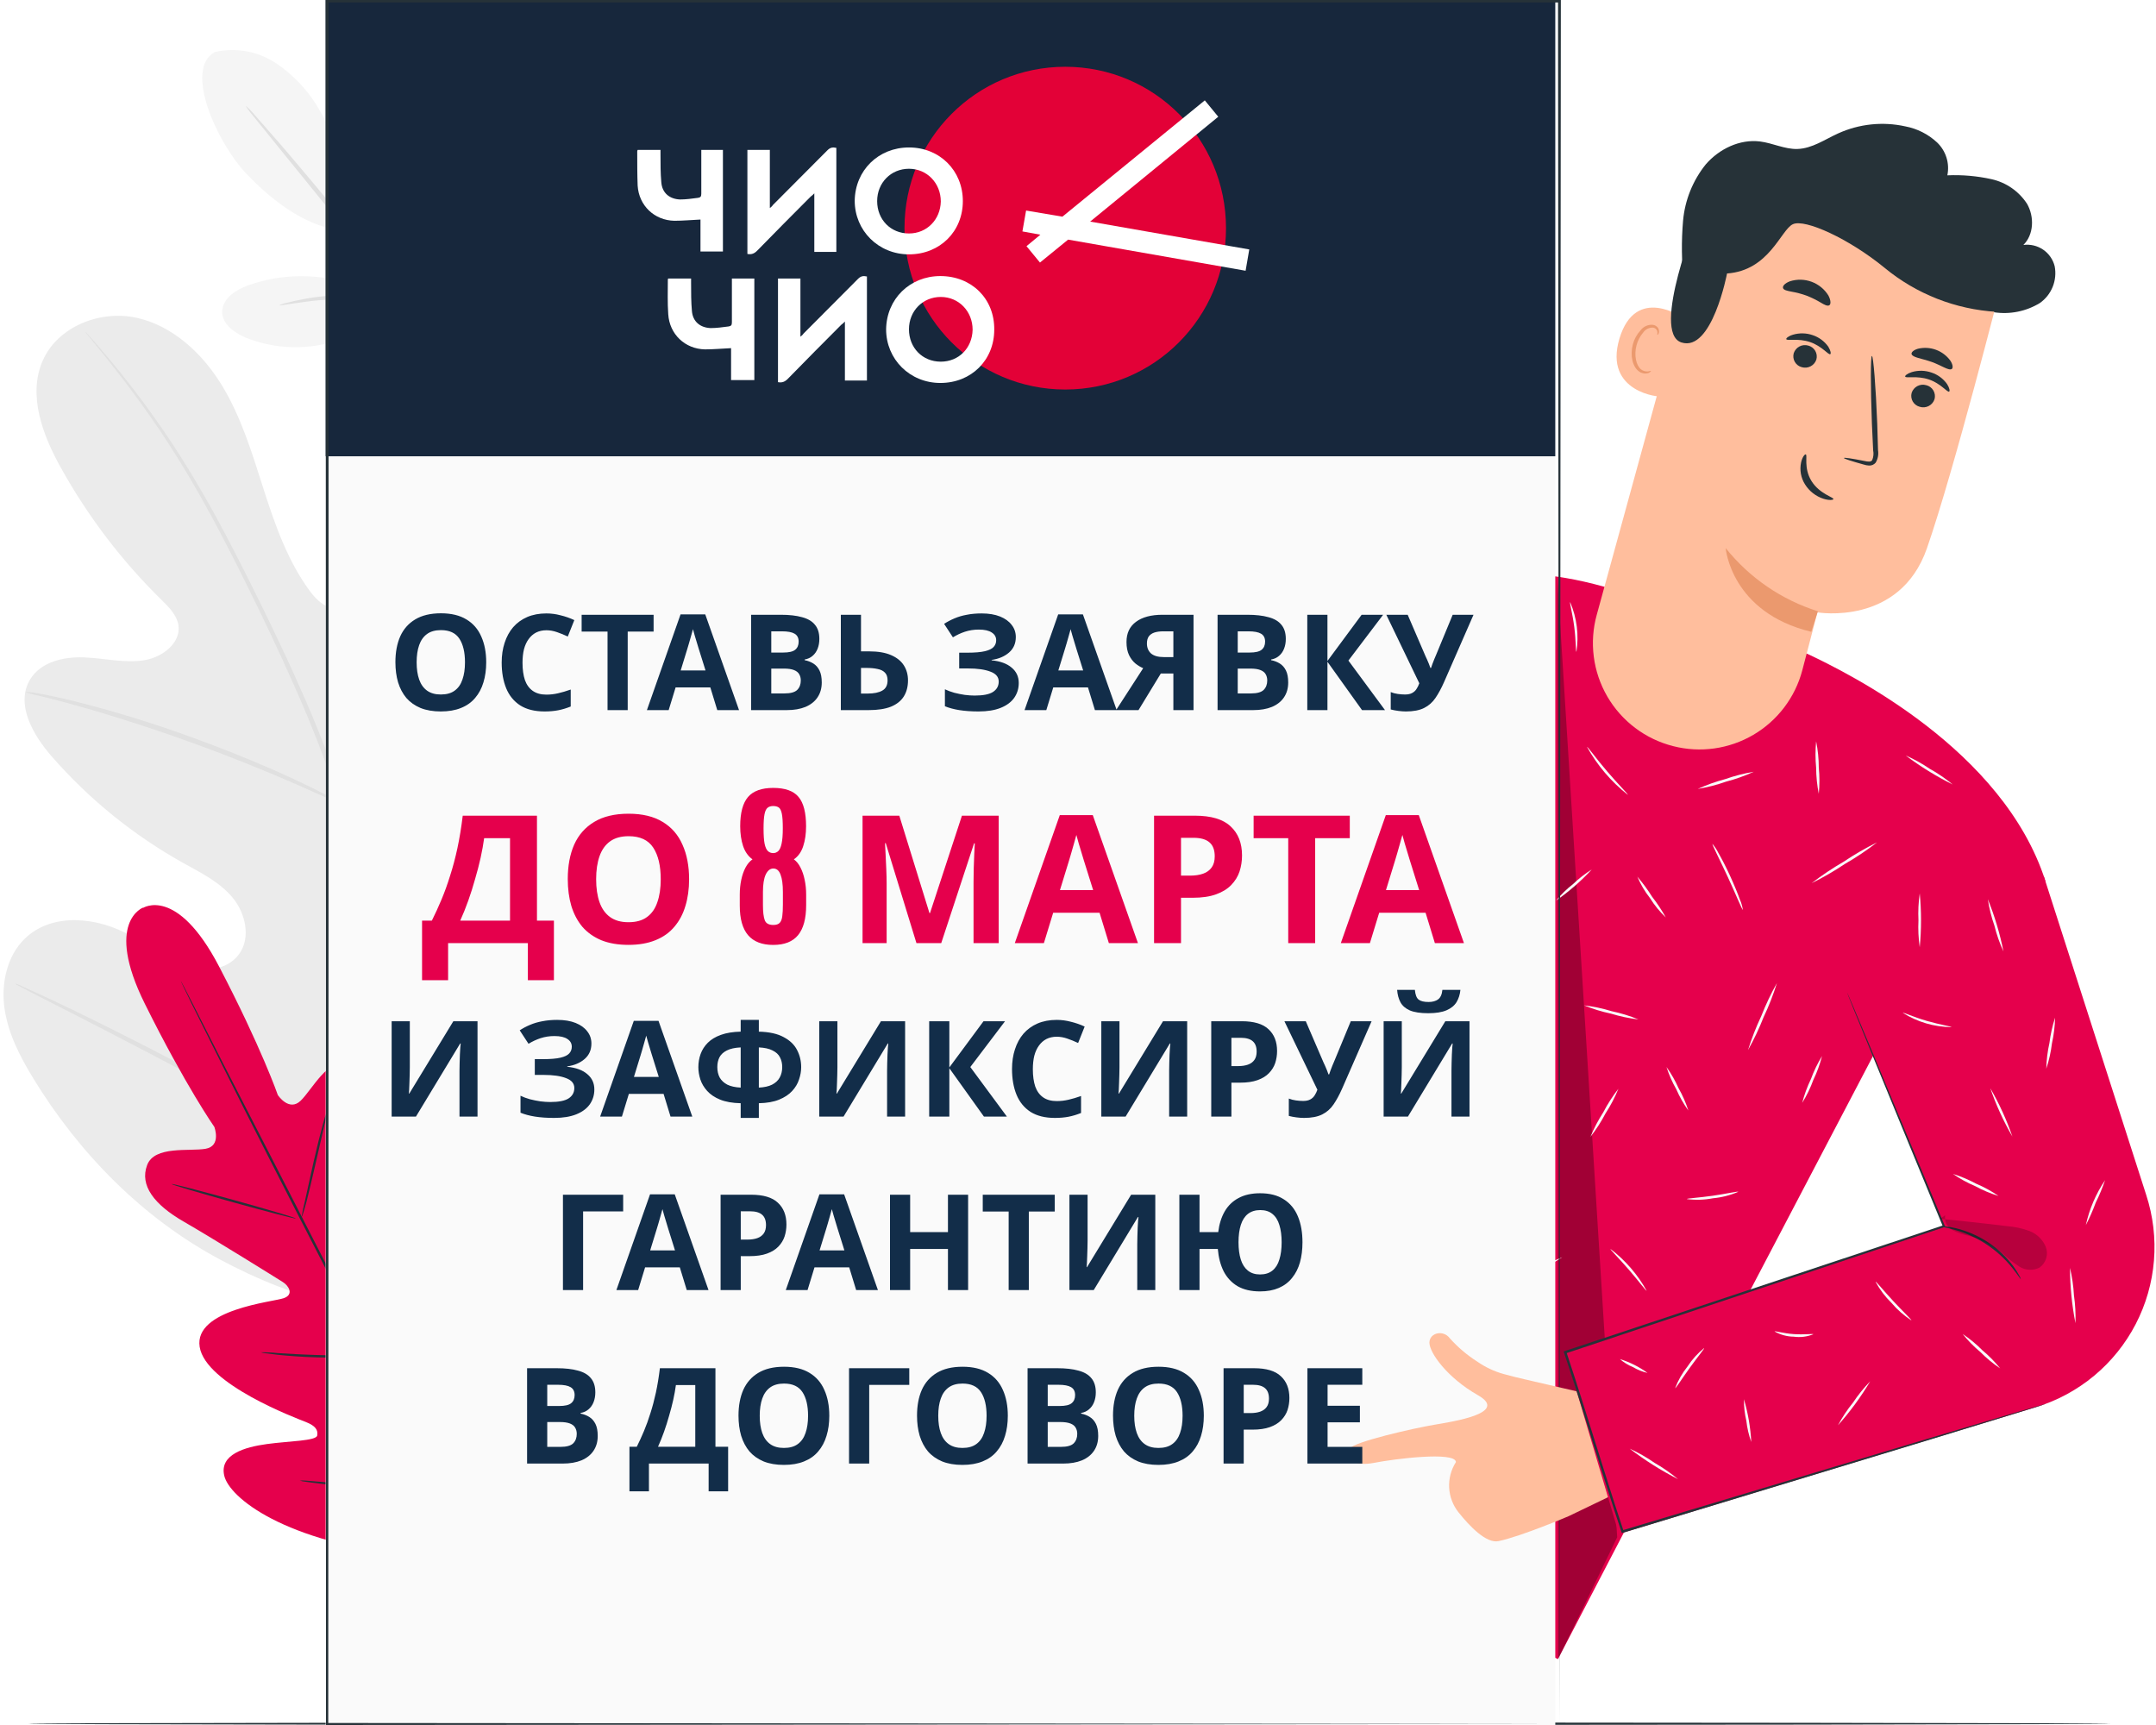 <?xml version="1.0" encoding="UTF-8"?> <svg xmlns="http://www.w3.org/2000/svg" width="435" height="348" viewBox="0 0 435 348" fill="none"> <path d="M43.376 10.482C45.465 10.01 47.627 9.965 49.734 10.349C51.841 10.733 53.849 11.539 55.636 12.718C59.207 15.095 62.182 18.264 64.33 21.978C68.681 29.002 70.152 38.401 70.291 46.657C61.121 46.2 53.401 38.918 49.645 34.983C43.763 28.744 37.007 13.91 43.376 10.482Z" fill="#F5F5F5"></path> <path d="M84.973 52.331C83.147 50.78 81.764 48.773 80.965 46.515C80.166 44.257 79.979 41.828 80.422 39.474C80.908 37.133 81.853 34.911 83.204 32.937C84.555 30.964 86.284 29.279 88.291 27.979C90.129 26.757 92.385 25.783 94.501 26.429C95.469 26.791 96.324 27.404 96.977 28.205C97.63 29.007 98.058 29.968 98.217 30.989C98.494 33.045 98.23 35.137 97.452 37.06C95.067 43.717 91.55 49.727 84.973 52.331Z" fill="#F5F5F5"></path> <path d="M90.3 72.311C89.276 70.8 88.407 69.189 87.707 67.502C86.872 65.688 86.258 63.78 85.879 61.819C85.328 59.456 84.933 57.06 84.697 54.646C84.309 50.194 85.019 45.715 86.763 41.6C87.308 40.378 87.974 39.213 88.75 38.123C89.347 37.378 89.744 37 89.744 37.04C89.744 37.08 88.552 38.769 87.31 41.859C85.79 45.915 85.193 50.26 85.561 54.576C85.78 56.958 86.132 59.327 86.614 61.67C86.948 63.585 87.481 65.46 88.204 67.264C89.585 70.334 90.439 72.251 90.3 72.311Z" fill="#E0E0E0"></path> <path d="M49.555 21.312C50.255 21.915 50.901 22.58 51.482 23.299C52.664 24.62 54.364 26.558 56.45 28.962C60.593 33.781 66.246 40.497 72.347 48.058C78.447 55.619 83.703 62.644 87.379 67.79C89.237 70.373 90.717 72.47 91.711 73.94C92.27 74.678 92.766 75.463 93.191 76.285C92.543 75.627 91.952 74.916 91.423 74.159L86.853 68.198C82.998 63.15 77.632 56.215 71.572 48.654L55.933 29.38L51.204 23.538C50.596 22.841 50.044 22.096 49.555 21.312V21.312Z" fill="#E0E0E0"></path> <path d="M78.736 61.262C74.567 58.411 69.779 56.594 64.769 55.962C59.758 55.33 54.669 55.9 49.923 57.626C47.519 58.52 44.955 60.199 44.836 62.763C44.717 65.326 47.28 67.154 49.655 68.148C54.637 70.115 60.09 70.565 65.327 69.438C70.564 68.312 75.351 65.661 79.084 61.819" fill="#F5F5F5"></path> <path d="M56.348 61.6C56.78 61.369 57.246 61.208 57.729 61.123C58.623 60.875 59.944 60.587 61.584 60.279C65.896 59.447 70.323 59.41 74.649 60.169C77.033 60.662 79.321 61.538 81.425 62.763C84.273 64.468 86.693 66.803 88.499 69.588C88.801 69.972 89.039 70.401 89.204 70.86C89.055 70.969 87.923 69.231 85.578 66.886C82.519 63.895 78.656 61.859 74.46 61.024C70.236 60.297 65.923 60.247 61.683 60.875C58.404 61.302 56.377 61.7 56.348 61.6Z" fill="#E0E0E0"></path> <path d="M92.177 262.963C121.805 248.576 133.36 214.965 137.245 183.718C137.901 178.501 139.341 173.126 137.593 168.179C135.844 163.231 130.588 159.237 125.591 160.657C121.457 161.85 119.063 166.072 116.321 169.43C112.652 173.914 107.793 177.271 102.302 179.117C98.725 180.3 94.473 180.697 91.492 178.382C87.409 175.203 87.865 168.934 88.72 163.777L93.489 134.964C94.344 129.808 95.198 124.542 94.373 119.385C93.549 114.229 90.727 109.122 86.037 106.966C81.348 104.81 74.83 106.678 72.992 111.556C72.217 113.593 72.307 115.838 71.82 117.965C71.333 120.091 69.962 122.287 67.846 122.565C65.729 122.843 63.871 121.055 62.56 119.296C58.069 113.235 55.516 105.953 53.201 98.74C50.886 91.526 48.7 84.174 44.765 77.726C40.831 71.278 34.83 65.704 27.547 64.104C20.265 62.505 11.65 65.823 8.61 72.778C5.57 79.733 8.61 87.81 12.326 94.437C17.788 104.261 24.642 113.243 32.674 121.104C34.115 122.525 35.655 124.085 35.992 126.072C36.569 129.688 32.763 132.59 29.187 133.176C25.143 133.842 21.03 132.778 16.926 132.619C12.823 132.46 8.193 133.534 6.067 137.09C3.086 142.058 6.643 148.258 10.409 152.57C17.941 161.202 26.905 168.472 36.907 174.06C40.473 176.047 44.279 177.905 46.911 181.065C49.544 184.224 50.657 189.152 48.233 192.491C45.809 195.829 40.871 196.236 37.016 194.865C33.161 193.494 29.942 190.762 26.375 188.775C19.718 184.969 10.478 183.996 4.964 189.401C1.337 192.958 0.185 198.521 0.93 203.569C1.675 208.616 4.08 213.226 6.723 217.558C15.963 232.699 28.799 245.755 44.348 254.071C59.897 262.387 74.88 266.371 92.177 263.013" fill="#EBEBEB"></path> <path d="M87.974 264.612C88.809 252.123 89.365 258.601 87.259 242.198C85.153 225.794 81.407 207.99 76.827 189.54L73.379 175.859C72.236 171.378 71.114 166.917 69.733 162.644C67.08 154.427 63.972 146.363 60.423 138.491C57.095 130.95 53.657 123.916 50.388 117.368C47.12 110.821 43.96 104.74 40.82 99.355C35.931 90.828 30.373 82.702 24.198 75.053C22.023 72.351 20.224 70.314 19.052 68.943L17.661 67.393C17.513 67.207 17.347 67.037 17.164 66.886C17.288 67.091 17.431 67.284 17.591 67.463C17.919 67.86 18.356 68.386 18.903 69.072C20.065 70.473 21.774 72.559 23.87 75.292C29.912 83.011 35.369 91.171 40.194 99.703C43.275 105.098 46.394 111.149 49.643 117.696C52.892 124.244 56.27 131.298 59.579 138.829C63.093 146.691 66.171 154.741 68.799 162.942C70.16 167.205 71.273 171.616 72.415 176.117C73.558 180.618 74.691 185.168 75.853 189.778C80.433 208.248 84.219 226.003 86.345 242.357C88.471 258.71 88.004 252.163 87.259 264.612" fill="#E0E0E0"></path> <path d="M69.477 162.535C69.833 161.857 70.12 161.145 70.331 160.409C70.828 159.028 71.484 157.011 72.249 154.497C73.799 149.47 75.696 142.465 77.763 134.735C79.829 127.006 81.826 120.031 83.446 115.053C84.241 112.559 84.916 110.543 85.433 109.162C85.729 108.456 85.945 107.719 86.079 106.966C85.677 107.615 85.344 108.304 85.085 109.022C84.499 110.374 83.724 112.351 82.84 114.835C81.051 119.802 78.945 126.757 76.879 134.477C74.812 142.197 73.034 149.023 71.633 154.348C70.997 156.723 70.45 158.73 70.013 160.309C69.745 161.027 69.565 161.774 69.477 162.535V162.535Z" fill="#E0E0E0"></path> <path d="M5.102 139.574C5.943 139.905 6.815 140.155 7.705 140.319C9.374 140.737 11.808 141.313 14.789 142.167C20.75 143.797 28.927 146.32 37.819 149.51C46.711 152.699 54.63 155.958 60.293 158.452C63.135 159.694 65.41 160.757 66.98 161.432C67.775 161.864 68.61 162.217 69.474 162.485C68.744 161.95 67.965 161.484 67.149 161.094C65.618 160.27 63.383 159.107 60.571 157.786C54.968 155.113 47.059 151.755 38.147 148.546C30.543 145.787 22.803 143.419 14.958 141.452C11.977 140.707 9.483 140.2 7.774 139.892C6.895 139.707 6 139.6 5.102 139.574Z" fill="#E0E0E0"></path> <path d="M86.684 240.846C86.684 240.846 86.912 240.617 87.27 240.111L88.79 237.895C90.091 235.957 91.91 233.116 94.115 229.569C98.527 222.475 104.309 212.49 110.539 201.382C116.768 190.274 122.461 180.249 126.714 173.076C128.8 169.598 130.509 166.727 131.781 164.601C132.327 163.677 132.774 162.912 133.152 162.286C133.328 162.025 133.469 161.74 133.569 161.441C133.569 161.441 133.341 161.67 132.983 162.177L131.393 164.392C130.082 166.33 128.264 169.171 126.058 172.718C121.676 179.832 115.894 189.767 109.664 200.905C103.435 212.043 97.742 222.038 93.489 229.211C91.403 232.689 89.694 235.56 88.422 237.686L87.061 240.001C86.897 240.264 86.77 240.548 86.684 240.846V240.846Z" fill="#E0E0E0"></path> <path d="M3.008 198.412C3.256 198.613 3.53 198.78 3.823 198.908L6.207 200.17L15.149 204.731C22.71 208.586 33.092 214.03 44.548 220.061C56.004 226.092 66.406 231.437 74.096 235.143C77.911 236.991 81.051 238.452 83.187 239.425L85.691 240.528C85.974 240.673 86.274 240.78 86.585 240.846C86.337 240.644 86.063 240.477 85.77 240.349L83.346 239.087L74.404 234.527C66.843 230.672 56.461 225.227 45.005 219.197C33.55 213.166 23.147 207.811 15.467 204.115C11.642 202.267 8.512 200.806 6.366 199.832L3.902 198.71C3.618 198.572 3.318 198.472 3.008 198.412Z" fill="#E0E0E0"></path> <path d="M425.842 347.742C425.842 347.881 331.783 348 215.787 348C99.79 348 5.711 347.891 5.711 347.742C5.711 347.593 99.75 347.483 215.787 347.483C331.823 347.483 425.842 347.603 425.842 347.742Z" fill="#263238"></path> <path d="M28.789 183.2C28.789 183.2 35.645 178.57 44.209 194.993C52.773 211.417 56.052 220.905 56.052 220.905C56.052 220.905 58.307 224.343 60.662 222.058C63.017 219.772 66.206 213.334 70.26 214.457C74.313 215.58 75.883 220.269 75.148 227.145C74.413 234.02 73.36 249.142 73.27 250.503C73.181 251.864 73.966 253.811 75.814 252.49C77.662 251.169 88.283 239.147 93.698 244.542C99.112 249.937 93.926 268.734 93.399 270.801C92.873 272.868 93.28 273.782 94.264 274.249C95.247 274.716 98.437 270.364 101.596 267.065C104.756 263.767 108.998 260.478 111.86 263.846C114.721 267.214 115.764 281.283 102.58 304.274L95.774 314.527L83.424 313.961C57.065 311.129 46.285 302.038 45.252 297.736C44.219 293.434 49.346 291.934 53.876 291.318C58.407 290.702 63.812 290.692 64 289.599C64.189 288.506 63.702 287.662 61.715 286.877C59.728 286.092 41.457 279.246 40.284 271.705C39.112 264.164 55.088 262.644 57.234 261.899C59.38 261.154 58.228 259.375 57.095 258.66C55.963 257.945 43.076 249.907 37.085 246.459C31.094 243.012 28.143 239.137 29.683 235.053C31.154 231.079 38.238 232.321 41.477 231.755C44.716 231.188 43.245 227.343 43.245 227.343C43.245 227.343 37.483 219.127 29.226 202.505C20.97 185.883 28.938 183.061 28.938 183.061" fill="#E5004C"></path> <path d="M36.488 197.895C36.55 197.987 36.606 198.084 36.657 198.183L37.124 199.067L38.863 202.455L45.222 214.954C50.636 225.505 58.138 240.041 66.334 256.106C74.531 272.172 82.052 286.738 87.338 297.329C89.961 302.614 92.077 306.907 93.558 309.897L95.217 313.325L95.644 314.229C95.734 314.428 95.773 314.537 95.773 314.537C95.773 314.537 95.704 314.448 95.594 314.249L95.137 313.375C94.72 312.57 94.144 311.387 93.399 309.977C91.879 306.996 89.713 302.744 87.04 297.478C81.715 286.926 74.193 272.381 65.917 256.335C57.641 240.289 50.209 225.694 44.953 215.103L38.694 202.534C37.989 201.064 37.432 199.911 37.035 199.107C36.856 198.729 36.717 198.431 36.617 198.203C36.56 198.107 36.516 198.003 36.488 197.895Z" fill="#263238"></path> <path d="M66.155 223.648C66 224.742 65.771 225.824 65.47 226.887C64.993 229.003 64.377 231.686 63.691 234.666C63.006 237.647 62.36 240.439 61.843 242.426C61.575 243.42 61.347 244.204 61.168 244.751C61.1 245.041 60.99 245.319 60.84 245.576C61.009 244.485 61.234 243.404 61.516 242.337L63.234 234.547C63.93 231.507 64.605 228.765 65.152 226.788C65.43 225.794 65.668 225.009 65.847 224.473C65.909 224.184 66.013 223.906 66.155 223.648V223.648Z" fill="#263238"></path> <path d="M59.707 245.823C59.707 245.943 54.023 244.492 47.089 242.564C40.154 240.637 34.57 238.988 34.61 238.859C34.649 238.729 40.283 240.19 47.218 242.107C54.153 244.025 59.736 245.694 59.707 245.823Z" fill="#263238"></path> <path d="M75.645 273.464C75.351 273.547 75.047 273.591 74.741 273.593C74.165 273.652 73.321 273.712 72.277 273.762C70.191 273.861 67.31 273.931 64.11 273.841C60.911 273.752 58.05 273.523 55.973 273.305C54.98 273.195 54.095 273.086 53.509 272.997C53.207 272.975 52.91 272.911 52.625 272.808C53.75 272.791 54.875 272.844 55.993 272.967C58.08 273.106 60.961 273.275 64.13 273.364C67.3 273.454 70.181 273.444 72.267 273.424C73.393 273.365 74.522 273.378 75.645 273.464V273.464Z" fill="#263238"></path> <path d="M85.897 254.686C85.51 255.654 85.048 256.591 84.516 257.488C83.602 259.187 82.321 261.522 80.88 264.085C79.439 266.648 78.108 268.963 77.124 270.623C76.635 271.543 76.073 272.423 75.445 273.255C75.833 272.287 76.295 271.351 76.826 270.454C77.74 268.755 79.022 266.42 80.463 263.856C81.903 261.293 83.235 258.978 84.218 257.329C84.71 256.406 85.271 255.523 85.897 254.686V254.686Z" fill="#263238"></path> <path d="M103.069 277.299C102.962 277.648 102.812 277.982 102.622 278.293L101.221 280.866C100.028 283.022 98.349 285.993 96.472 289.262C94.594 292.53 92.865 295.481 91.593 297.597C90.997 298.591 90.48 299.416 90.073 300.101C89.904 300.417 89.697 300.71 89.457 300.976C89.567 300.628 89.717 300.294 89.904 299.982L91.305 297.409C92.497 295.243 94.176 292.272 96.054 289.003C97.932 285.735 99.661 282.794 100.933 280.677L102.453 278.174C102.629 277.863 102.835 277.57 103.069 277.299V277.299Z" fill="#263238"></path> <path d="M89.665 300.31C89.29 300.39 88.906 300.424 88.522 300.409C87.777 300.409 86.704 300.459 85.383 300.469C82.74 300.469 79.074 300.469 75.04 300.201C71.006 299.932 67.35 299.634 64.727 299.326C63.405 299.177 62.342 299.028 61.617 298.919C61.232 298.887 60.852 298.81 60.484 298.69C60.868 298.655 61.254 298.655 61.637 298.69L64.757 298.949C67.389 299.177 71.036 299.465 75.06 299.684C79.084 299.903 82.74 300.022 85.383 300.091L88.522 300.181C88.906 300.186 89.289 300.23 89.665 300.31V300.31Z" fill="#263238"></path> <path d="M412.686 177.735L379.432 210.115L348.791 268.585L314.335 334.706L272 314.835L226.237 291.407L255.507 235.49L273.699 172.897C260.843 181.421 236.938 193.036 208.423 186.975C177.484 180.418 192.337 63.775 192.337 63.775L226.337 62.901L229.754 145.137L268.155 128.167L268.215 128.306C270.53 127.313 272.557 126.319 273.63 125.773C294.882 114.178 308.831 112.777 331.633 120.914L364.529 131.843C372.984 135.817 404.152 151.168 412.686 177.735Z" fill="#E5004C"></path> <path d="M296.321 118.47C296.321 118.47 295.556 118.907 294.264 119.831C292.453 121.148 290.846 122.725 289.495 124.511C287.511 127.176 285.931 130.118 284.805 133.244C283.436 137.086 282.266 140.996 281.298 144.958L275.456 166.449C274.691 169.141 274.075 171.347 273.618 172.936C273.409 173.662 273.231 174.248 273.101 174.695C273.053 174.905 272.98 175.109 272.883 175.301C272.896 175.088 272.936 174.878 273.002 174.675C273.111 174.208 273.25 173.622 273.429 172.887C273.837 171.277 274.423 169.062 275.098 166.349C276.569 160.785 278.576 153.205 280.801 144.819C281.775 140.843 282.963 136.923 284.358 133.075C285.52 129.919 287.155 126.958 289.207 124.292C290.607 122.495 292.283 120.932 294.175 119.662C294.684 119.318 295.215 119.006 295.764 118.729C295.943 118.629 296.129 118.543 296.321 118.47V118.47Z" fill="#263238"></path> <g opacity="0.3"> <path d="M283.914 134.953C274.405 160.696 257.307 175.083 233.094 187.979C247.389 186.395 261.088 181.378 273.024 173.354" fill="black"></path> </g> <g opacity="0.3"> <path d="M314.207 116.632C318.234 181.133 322.261 245.631 326.289 310.126L314.366 334.706L314.207 116.632Z" fill="black"></path> </g> <path d="M351.642 183.547C351.503 183.607 350.291 180.566 348.592 176.9C346.893 173.234 345.382 170.323 345.512 170.253C345.98 170.801 346.377 171.405 346.694 172.052C347.36 173.204 348.214 174.834 349.059 176.682C349.903 178.53 350.599 180.229 351.046 181.481C351.338 182.139 351.539 182.834 351.642 183.547V183.547Z" fill="#FAFAFA"></path> <path d="M378.706 169.946C376.657 171.539 374.499 172.986 372.248 174.278C370.092 175.725 367.841 177.026 365.512 178.172C367.573 176.591 369.733 175.145 371.98 173.841C374.133 172.395 376.38 171.094 378.706 169.946V169.946Z" fill="#FAFAFA"></path> <path d="M366.962 160.15C366.618 158.412 366.439 156.646 366.426 154.874C366.259 153.106 366.259 151.326 366.426 149.559C366.782 151.298 366.962 153.069 366.962 154.844C367.135 156.609 367.135 158.386 366.962 160.15Z" fill="#FAFAFA"></path> <path d="M393.978 158.262C390.645 156.608 387.472 154.649 384.5 152.41C386.206 153.159 387.839 154.064 389.378 155.112C391.007 156.016 392.547 157.07 393.978 158.262V158.262Z" fill="#FAFAFA"></path> <path d="M352.676 211.854C353.41 209.502 354.306 207.205 355.358 204.978C356.258 202.687 357.314 200.459 358.518 198.312C357.787 200.664 356.891 202.961 355.835 205.187C354.938 207.48 353.882 209.707 352.676 211.854V211.854Z" fill="#FAFAFA"></path> <path d="M340.642 224.034C339.687 222.699 338.875 221.267 338.218 219.762C337.402 218.331 336.736 216.819 336.23 215.251C337.186 216.588 338.002 218.02 338.665 219.524C339.482 220.953 340.145 222.465 340.642 224.034Z" fill="#FAFAFA"></path> <path d="M350.709 240.438C349.086 241.14 347.362 241.579 345.602 241.739C343.866 242.075 342.088 242.129 340.336 241.898C340.336 241.749 342.671 241.64 345.532 241.233C348.394 240.825 350.669 240.279 350.709 240.438Z" fill="#FAFAFA"></path> <path d="M363.613 222.494C364.045 220.835 364.637 219.221 365.382 217.676C365.969 216.064 366.718 214.516 367.617 213.056C367.192 214.716 366.603 216.33 365.859 217.874C365.276 219.489 364.523 221.038 363.613 222.494V222.494Z" fill="#FAFAFA"></path> <path d="M332.229 260.388C332.1 260.468 330.639 258.451 328.632 256.136C326.625 253.821 324.837 252.082 324.946 251.973C327.93 254.245 330.409 257.11 332.229 260.388V260.388Z" fill="#FAFAFA"></path> <path d="M326.534 219.644C325.83 221.378 324.962 223.042 323.941 224.611C323.073 226.279 322.051 227.862 320.891 229.341C321.608 227.61 322.48 225.948 323.494 224.373C324.36 222.706 325.378 221.123 326.534 219.644V219.644Z" fill="#FAFAFA"></path> <path d="M330.588 205.664C328.706 205.437 326.847 205.044 325.034 204.491C323.179 204.101 321.363 203.542 319.609 202.822C321.492 203.044 323.351 203.436 325.163 203.995C327.019 204.382 328.835 204.941 330.588 205.664V205.664Z" fill="#FAFAFA"></path> <path d="M330.352 176.851C331.444 178.127 332.44 179.482 333.332 180.905C334.356 182.225 335.279 183.62 336.094 185.078C334.872 183.925 333.803 182.619 332.915 181.193C331.871 179.866 331.009 178.406 330.352 176.851V176.851Z" fill="#FAFAFA"></path> <path d="M321.158 175.411C318.99 177.76 316.571 179.865 313.945 181.69C314.965 180.454 316.118 179.335 317.383 178.352C318.534 177.24 319.799 176.255 321.158 175.411V175.411Z" fill="#FAFAFA"></path> <path d="M328.422 160.338C325.067 157.692 322.27 154.406 320.195 150.671C320.324 150.591 321.954 152.916 324.229 155.579C326.504 158.242 328.531 160.229 328.422 160.338Z" fill="#FAFAFA"></path> <path d="M353.836 155.699C352.04 156.524 350.175 157.189 348.262 157.686C346.402 158.345 344.487 158.838 342.539 159.156C344.338 158.339 346.203 157.675 348.113 157.169C349.973 156.512 351.889 156.019 353.836 155.699Z" fill="#FAFAFA"></path> <path d="M318.06 131.495C317.911 131.495 317.981 129.22 317.623 126.458C317.265 123.696 316.63 121.49 316.808 121.49C318.157 124.652 318.591 128.129 318.06 131.525V131.495Z" fill="#FAFAFA"></path> <path d="M295.446 203.538C294.713 204.173 293.933 204.751 293.111 205.266C291.641 206.26 289.634 207.74 287.488 209.429C285.342 211.118 283.454 212.718 282.103 213.89C281.404 214.566 280.656 215.19 279.867 215.758C280.452 214.978 281.118 214.262 281.854 213.622C283.545 211.998 285.319 210.462 287.17 209.022C289.012 207.573 290.925 206.216 292.903 204.958C293.704 204.406 294.555 203.93 295.446 203.538Z" fill="#FAFAFA"></path> <path d="M294.147 195.569C294.018 195.639 292.349 193.046 290.034 190.015C287.719 186.985 285.672 184.68 285.782 184.571C286.347 184.955 286.852 185.42 287.282 185.952C288.401 187.146 289.459 188.396 290.451 189.698C291.604 191.228 292.567 192.678 293.213 193.751C293.608 194.311 293.922 194.923 294.147 195.569V195.569Z" fill="#FAFAFA"></path> <path d="M300.198 164.164C297.125 166.253 293.866 168.052 290.461 169.539C291.952 168.425 293.541 167.451 295.21 166.628C296.791 165.651 298.461 164.826 300.198 164.164Z" fill="#FAFAFA"></path> <path d="M294.204 150.453C293.578 150.087 293.007 149.635 292.505 149.111C291.218 147.936 290.019 146.668 288.918 145.316C287.807 143.967 286.794 142.539 285.888 141.044C285.469 140.451 285.135 139.802 284.895 139.116C285.034 139.037 286.733 141.859 289.306 144.988C291.879 148.118 294.333 150.334 294.204 150.453Z" fill="#FAFAFA"></path> <path d="M304.52 150.165C304.972 148.656 305.585 147.201 306.348 145.823C306.961 144.369 307.731 142.987 308.643 141.7C308.196 143.21 307.583 144.666 306.815 146.042C306.206 147.497 305.436 148.88 304.52 150.165V150.165Z" fill="#FAFAFA"></path> <path d="M301.765 134.476C301.606 134.476 301.765 131.386 301.188 127.66C300.612 123.935 299.509 121.053 299.658 120.994C300.033 121.562 300.318 122.186 300.503 122.842C301.051 124.38 301.454 125.967 301.705 127.581C301.952 129.195 302.055 130.827 302.013 132.459C302.039 133.14 301.955 133.821 301.765 134.476V134.476Z" fill="#FAFAFA"></path> <path d="M304.271 213.612C304.205 212.643 304.205 211.67 304.271 210.701C304.341 208.913 304.39 206.439 304.321 203.746C304.251 201.054 304.073 198.55 303.924 196.791C303.789 195.83 303.729 194.86 303.745 193.89C304.02 194.824 304.203 195.782 304.291 196.752C304.601 199.078 304.783 201.42 304.838 203.766C304.9 206.109 304.834 208.454 304.639 210.79C304.615 211.741 304.492 212.687 304.271 213.612V213.612Z" fill="#FAFAFA"></path> <path d="M302.798 238.342C301.411 237.064 299.94 235.879 298.397 234.795C296.767 233.852 295.078 233.016 293.34 232.291C295.244 232.614 297.064 233.316 298.692 234.356C300.321 235.395 301.724 236.75 302.818 238.342H302.798Z" fill="#FAFAFA"></path> <path d="M315.198 253.642C313.011 255.067 310.73 256.345 308.373 257.467C306.097 258.746 303.737 259.868 301.309 260.825C303.5 259.408 305.78 258.134 308.134 257.01C310.411 255.731 312.771 254.606 315.198 253.642V253.642Z" fill="#FAFAFA"></path> <path d="M280.247 260.428C278.434 258.41 276.755 256.276 275.219 254.039C273.542 251.904 272.002 249.664 270.609 247.333C272.418 249.358 274.097 251.495 275.637 253.731C277.31 255.867 278.849 258.103 280.247 260.428V260.428Z" fill="#FAFAFA"></path> <path d="M269.496 232.172C269.325 231.507 269.248 230.821 269.268 230.135C269.218 228.873 269.198 227.154 269.268 225.167C269.337 223.18 269.536 221.501 269.705 220.199C269.752 219.522 269.889 218.854 270.112 218.212C270.261 218.212 269.963 221.332 269.784 225.167C269.605 229.002 269.596 232.172 269.496 232.172Z" fill="#FAFAFA"></path> <path d="M257.792 280.408C255.757 279.047 253.818 277.546 251.99 275.918C250.053 274.418 248.224 272.785 246.516 271.029C248.552 272.39 250.49 273.89 252.318 275.52C254.255 277.019 256.084 278.653 257.792 280.408V280.408Z" fill="#FAFAFA"></path> <path d="M264.788 278.929C264.467 276.345 264.318 273.743 264.341 271.139C264.197 268.54 264.224 265.935 264.42 263.34C264.741 265.924 264.891 268.526 264.867 271.129C265.011 273.728 264.984 276.333 264.788 278.929Z" fill="#FAFAFA"></path> <path d="M278.596 308.844C278.596 308.924 277.354 308.437 275.357 307.791C270.156 306.117 264.701 305.374 259.242 305.595C257.145 305.675 255.854 305.824 255.844 305.734C256.13 305.622 256.431 305.552 256.738 305.526C257.314 305.416 258.169 305.317 259.222 305.228C264.73 304.811 270.264 305.57 275.456 307.453C276.247 307.739 277.02 308.071 277.771 308.447C278.065 308.536 278.343 308.67 278.596 308.844V308.844Z" fill="#FAFAFA"></path> <path d="M289.973 314.309C290.78 314.73 291.534 315.247 292.218 315.849C295.655 318.57 298.766 321.681 301.488 325.118C302.089 325.803 302.606 326.557 303.028 327.364C302.371 326.747 301.76 326.083 301.2 325.377C300.107 324.115 298.557 322.396 296.759 320.598C294.96 318.799 293.241 317.259 291.98 316.157C291.266 315.591 290.595 314.973 289.973 314.309Z" fill="#FAFAFA"></path> <path d="M294.931 262.545C293.923 260.685 293.062 258.748 292.358 256.752C291.5 254.825 290.799 252.831 290.262 250.791C291.271 252.651 292.131 254.588 292.835 256.583C293.693 258.511 294.394 260.504 294.931 262.545V262.545Z" fill="#FAFAFA"></path> <path d="M255.022 161.849C254.599 162.473 254.086 163.032 253.501 163.508C252.177 164.74 250.755 165.863 249.249 166.866C247.742 167.877 246.153 168.761 244.5 169.509C243.834 169.863 243.122 170.121 242.384 170.274C242.324 170.125 245.474 168.774 248.961 166.439C252.448 164.104 254.912 161.73 255.022 161.849Z" fill="#FAFAFA"></path> <path d="M257.572 151.317C257.367 148.363 257.507 145.396 257.99 142.475C258.195 145.428 258.055 148.396 257.572 151.317Z" fill="#FAFAFA"></path> <path d="M237.753 160.159C235.973 159.63 234.247 158.934 232.597 158.083C230.866 157.386 229.203 156.531 227.629 155.529C229.407 156.064 231.133 156.759 232.785 157.606C234.516 158.302 236.179 159.157 237.753 160.159V160.159Z" fill="#FAFAFA"></path> <path d="M273.113 146.687C272.997 144.854 273.054 143.015 273.282 141.193C273.329 139.357 273.555 137.53 273.957 135.738C274.073 137.571 274.02 139.41 273.798 141.233C273.743 143.068 273.513 144.895 273.113 146.687Z" fill="#FAFAFA"></path> <path d="M227.221 181.222C225.208 180.714 223.294 179.875 221.558 178.738C219.731 177.747 218.087 176.45 216.699 174.903C216.799 174.784 218.915 176.562 221.816 178.301C224.717 180.04 227.281 181.073 227.221 181.222Z" fill="#FAFAFA"></path> <path d="M212.487 161.004C211.207 162.767 209.792 164.428 208.255 165.972C206.84 167.644 205.299 169.205 203.645 170.641C206.335 167.186 209.291 163.947 212.487 160.954V161.004Z" fill="#FAFAFA"></path> <path d="M211.222 142.892C209.529 142.319 207.957 141.44 206.582 140.299C205.11 139.294 203.828 138.036 202.797 136.583C202.906 136.473 204.575 138.152 206.9 139.881C209.225 141.61 211.292 142.763 211.222 142.892Z" fill="#FAFAFA"></path> <path d="M201.935 146.687C201.372 147.751 200.659 148.728 199.818 149.588C199.105 150.559 198.259 151.425 197.305 152.161C198.578 150.124 200.137 148.281 201.935 146.687V146.687Z" fill="#FAFAFA"></path> <path d="M221.804 113.065C220.647 114.881 219.348 116.602 217.919 118.212C216.626 119.936 215.194 121.551 213.637 123.041C214.795 121.223 216.094 119.499 217.521 117.884C218.819 116.167 220.251 114.556 221.804 113.065V113.065Z" fill="#FAFAFA"></path> <path d="M204.786 116.89C203.254 115.53 201.838 114.045 200.554 112.449C199.145 110.969 197.863 109.374 196.719 107.68C198.253 109.035 199.669 110.517 200.951 112.111C202.36 113.595 203.643 115.193 204.786 116.89V116.89Z" fill="#FAFAFA"></path> <path d="M213.311 95.31C212.171 93.838 211.173 92.261 210.33 90.601C209.346 89.023 208.504 87.361 207.816 85.633C208.955 87.11 209.952 88.69 210.797 90.353C211.782 91.926 212.624 93.586 213.311 95.31V95.31Z" fill="#FAFAFA"></path> <path d="M212.862 81.391C212.743 81.292 214.233 79.404 215.416 76.731C216.598 74.059 217.025 71.704 217.184 71.764C216.937 75.394 215.405 78.818 212.862 81.421V81.391Z" fill="#FAFAFA"></path> <path d="M196.48 80.566C196.326 78.466 196.749 76.363 197.702 74.486C198.319 73.138 199.136 71.892 200.127 70.79C200.506 70.304 200.975 69.896 201.508 69.587C200.218 71.167 199.099 72.879 198.169 74.694C197.397 76.585 196.831 78.554 196.48 80.566V80.566Z" fill="#FAFAFA"></path> <path d="M339.728 56.93C339.271 52.812 339.222 48.659 339.579 44.531C339.95 40.377 341.54 36.426 344.149 33.174C346.862 30.035 351.035 28.018 355.138 28.544C357.682 28.872 360.106 30.124 362.639 30.055C365.62 29.965 368.173 28.137 370.866 26.915C375.111 24.988 379.866 24.49 384.418 25.494C386.817 25.947 389.039 27.07 390.826 28.733C391.707 29.573 392.359 30.622 392.723 31.783C393.086 32.944 393.148 34.178 392.903 35.37C395.905 35.238 398.911 35.502 401.845 36.155C404.782 36.817 407.345 38.599 408.988 41.123C410.469 43.716 410.369 47.322 408.243 49.419C409.643 49.231 411.063 49.568 412.229 50.364C413.396 51.16 414.227 52.359 414.562 53.731C414.826 55.119 414.685 56.554 414.157 57.864C413.628 59.175 412.735 60.306 411.582 61.123C408.803 62.824 405.512 63.486 402.292 62.991C399.53 62.464 396.331 61.689 394.115 60.01" fill="#263238"></path> <path d="M337.571 150.522C343.052 151.93 348.868 151.114 353.75 148.251C358.632 145.389 362.184 140.712 363.632 135.241C365.311 128.873 366.682 123.537 366.682 123.537C366.682 123.537 383.284 126.389 388.779 110.621C394.273 94.854 403.682 57.755 403.682 57.755C396.004 50.889 386.633 46.196 376.536 44.162C366.439 42.127 355.982 42.824 346.245 46.18L343.264 47.173L322.171 124.004C321.407 126.757 321.201 129.635 321.565 132.468C321.929 135.302 322.856 138.034 324.29 140.504C325.725 142.975 327.639 145.133 329.92 146.854C332.2 148.574 334.802 149.821 337.571 150.522V150.522Z" fill="#FFBE9D"></path> <path d="M366.785 123.319C359.455 121.009 352.977 116.572 348.176 110.572C348.176 110.572 349.229 123.557 365.454 127.462L366.785 123.319Z" fill="#EB996E"></path> <path d="M339.779 64.243C339.551 64.034 330.013 57.397 326.744 68.306C323.475 79.215 335.09 80.229 335.199 79.941C335.308 79.652 339.779 64.243 339.779 64.243Z" fill="#FFBE9D"></path> <path d="M333.085 74.804C333.085 74.804 332.856 74.883 332.488 74.933C331.989 74.974 331.492 74.825 331.098 74.516C330.104 73.751 329.657 71.624 330.193 69.647C330.442 68.703 330.901 67.827 331.535 67.084C331.744 66.781 332.023 66.533 332.348 66.36C332.673 66.187 333.035 66.095 333.403 66.09C333.644 66.088 333.877 66.173 334.06 66.331C334.243 66.488 334.362 66.706 334.396 66.945C334.456 67.293 334.317 67.491 334.396 67.531C334.476 67.571 334.684 67.412 334.724 66.935C334.745 66.65 334.668 66.365 334.505 66.13C334.388 65.969 334.24 65.833 334.069 65.731C333.899 65.628 333.709 65.561 333.512 65.534C333.037 65.486 332.558 65.562 332.122 65.753C331.685 65.945 331.305 66.246 331.018 66.627C330.268 67.43 329.729 68.406 329.448 69.468C328.852 71.684 329.359 74.079 330.799 75.012C331.068 75.184 331.371 75.294 331.688 75.334C332.004 75.373 332.325 75.342 332.628 75.241C333.015 75.062 333.144 74.844 333.085 74.804Z" fill="#EB996E"></path> <path d="M390.319 80.526C390.125 81.124 389.704 81.621 389.145 81.909C388.587 82.198 387.938 82.254 387.338 82.066C387.044 81.993 386.768 81.861 386.526 81.678C386.283 81.496 386.08 81.268 385.927 81.006C385.774 80.744 385.675 80.454 385.636 80.153C385.597 79.853 385.618 79.547 385.699 79.255C385.891 78.667 386.304 78.176 386.851 77.887C387.398 77.598 388.036 77.532 388.63 77.705C388.929 77.774 389.211 77.903 389.459 78.084C389.707 78.265 389.916 78.494 390.074 78.757C390.231 79.02 390.334 79.313 390.376 79.617C390.419 79.921 390.399 80.23 390.319 80.526V80.526Z" fill="#263238"></path> <path d="M393.26 78.997C392.882 79.195 391.601 77.367 389.176 76.552C386.752 75.738 384.556 76.364 384.398 75.976C384.308 75.807 384.775 75.37 385.739 75.062C387.041 74.678 388.431 74.713 389.713 75.162C390.976 75.58 392.073 76.391 392.843 77.476C393.369 78.301 393.439 78.917 393.26 78.997Z" fill="#263238"></path> <path d="M366.476 72.529C366.284 73.117 365.871 73.607 365.324 73.896C364.778 74.186 364.14 74.251 363.545 74.079C363.251 74.005 362.975 73.873 362.733 73.691C362.49 73.508 362.287 73.28 362.134 73.018C361.981 72.756 361.882 72.466 361.843 72.165C361.804 71.865 361.826 71.559 361.906 71.267C362.096 70.677 362.509 70.185 363.056 69.896C363.604 69.606 364.243 69.542 364.837 69.717C365.131 69.791 365.408 69.922 365.65 70.105C365.892 70.287 366.096 70.516 366.249 70.778C366.401 71.04 366.5 71.329 366.539 71.63C366.578 71.931 366.557 72.236 366.476 72.529Z" fill="#263238"></path> <path d="M369.28 71.446C368.902 71.654 367.61 69.816 365.186 69.002C362.762 68.187 360.576 68.813 360.407 68.425C360.328 68.256 360.785 67.819 361.758 67.521C363.06 67.136 364.45 67.168 365.733 67.611C366.997 68.032 368.096 68.842 368.872 69.926C369.379 70.75 369.458 71.366 369.28 71.446Z" fill="#263238"></path> <path d="M372.04 92.4C372.04 92.26 373.669 92.499 376.213 93.005C376.859 93.155 377.484 93.224 377.733 92.837C377.998 92.21 378.068 91.517 377.932 90.85C377.852 89.151 377.773 87.372 377.683 85.514C377.395 77.953 377.405 71.813 377.683 71.803C377.961 71.793 378.468 77.924 378.756 85.484C378.816 87.342 378.866 89.121 378.915 90.82C379.058 91.695 378.886 92.593 378.428 93.353C378.266 93.542 378.062 93.691 377.833 93.789C377.604 93.887 377.356 93.932 377.107 93.92C376.731 93.901 376.36 93.831 376.004 93.711C373.53 93.025 372 92.529 372.04 92.4Z" fill="#263238"></path> <path d="M364.338 91.674C364.735 91.784 363.861 94.417 365.49 97.04C367.12 99.663 370.011 100.318 369.912 100.686C369.912 100.865 369.107 100.994 367.925 100.626C366.376 100.131 365.052 99.103 364.189 97.725C363.352 96.406 363.067 94.811 363.394 93.284C363.652 92.151 364.159 91.595 364.338 91.674Z" fill="#263238"></path> <path d="M393.798 74.436C393.192 74.844 391.712 73.711 389.715 73.006C387.718 72.3 385.879 72.131 385.681 71.426C385.601 71.088 386.058 70.621 386.972 70.353C388.181 70.062 389.449 70.138 390.615 70.569C391.781 71.001 392.792 71.769 393.52 72.777C394.036 73.582 394.076 74.228 393.798 74.436Z" fill="#263238"></path> <path d="M369.057 61.599C368.689 61.798 368.063 61.47 367.358 61.043C366.444 60.498 365.487 60.029 364.496 59.642C363.492 59.281 362.458 59.008 361.406 58.828C360.562 58.659 359.906 58.529 359.757 58.132C359.608 57.735 360.085 57.138 361.158 56.741C362.586 56.29 364.124 56.328 365.528 56.85C366.932 57.372 368.121 58.348 368.908 59.622C369.454 60.666 369.404 61.441 369.057 61.599Z" fill="#263238"></path> <path d="M402.859 62.911C394.561 62.428 386.633 59.313 380.226 54.019C373.092 48.177 364.16 44.083 361.726 45.236C359.292 46.388 356.977 54.575 348.452 55.171C348.452 55.171 345.412 71.118 339.232 69.081C333.052 67.044 342.561 43.477 342.561 43.477L359.699 39.443L377.255 40.089L393.023 43.666L406.664 51.505L402.859 62.911Z" fill="#263238"></path> <path d="M313.798 0H65.707V348H313.798V0Z" fill="#FAFAFA"></path> <path d="M313.798 0H65.707V92.052H313.798V0Z" fill="#17273C"></path> <g clip-path="url(#clip0_915_94)"> <path d="M150.797 30.244H155.325V41.977C155.654 41.729 155.819 41.564 155.983 41.316C159.605 37.681 163.31 33.962 166.932 30.327C167.508 29.748 168.002 29.666 168.743 29.831V50.818H164.298V39.003C163.969 39.333 163.804 39.498 163.557 39.664C159.935 43.299 156.312 46.935 152.773 50.57C152.196 51.149 151.62 51.397 150.797 51.231V30.244Z" fill="white"></path> <path d="M128.653 30.244H133.263C133.263 30.575 133.263 30.823 133.263 31.153C133.263 33.053 133.263 34.954 133.427 36.772C133.592 38.92 135.074 40.159 137.214 40.242C138.367 40.242 139.602 40.077 140.836 39.911C141.33 39.829 141.495 39.664 141.495 39.085C141.495 36.441 141.495 33.797 141.495 31.07V30.244H145.858V50.736H141.33V44.291C139.519 44.373 137.79 44.538 136.062 44.538C132.028 44.456 128.9 41.481 128.653 37.433C128.57 35.202 128.57 32.888 128.57 30.575C128.57 30.492 128.57 30.409 128.653 30.244Z" fill="white"></path> <path d="M182.492 46.026C182.492 28.014 196.981 13.471 214.927 13.471C232.874 13.471 247.362 28.014 247.362 46.026C247.362 64.039 232.874 78.581 214.927 78.581C196.981 78.581 182.492 64.039 182.492 46.026Z" fill="#E30137"></path> <path d="M214.353 43.712L207.026 42.473L206.285 46.687L209.907 47.348L207.108 49.662L209.825 52.967L215.505 48.34L251.316 54.619L252.057 50.323L219.951 44.704L245.8 23.552L243.083 20.247L214.353 43.712Z" fill="white"></path> <path d="M183.398 47.1C179.694 47.1 176.977 44.291 176.977 40.573C176.977 36.854 179.776 34.045 183.398 34.045C187.02 34.045 189.819 36.937 189.819 40.655C189.737 44.291 187.02 47.1 183.398 47.1ZM183.398 29.748C177.224 29.748 172.532 34.376 172.449 40.49C172.449 46.522 177.224 51.314 183.398 51.314C189.655 51.314 194.265 46.687 194.265 40.573C194.265 34.376 189.572 29.748 183.398 29.748Z" fill="white"></path> <path d="M156.969 56.189H161.496V67.922C161.826 67.674 161.99 67.509 162.155 67.261C165.777 63.625 169.482 59.907 173.104 56.272C173.68 55.693 174.174 55.611 174.915 55.776V76.763H170.47V64.865C170.14 65.195 169.976 65.361 169.729 65.526C166.107 69.161 162.484 72.797 158.944 76.433C158.368 77.011 157.792 77.259 156.969 77.094V56.189Z" fill="white"></path> <path d="M134.826 56.189H139.436C139.436 56.52 139.436 56.767 139.436 57.098C139.436 58.998 139.436 60.899 139.6 62.717C139.765 64.865 141.247 66.104 143.387 66.187C144.54 66.187 145.774 66.022 147.009 65.856C147.503 65.774 147.668 65.608 147.668 65.03C147.668 62.386 147.668 59.742 147.668 57.015V56.189H152.196V76.68H147.503V70.236C145.692 70.318 143.963 70.483 142.235 70.483C138.201 70.401 135.073 67.426 134.826 63.377C134.661 61.064 134.743 58.75 134.743 56.52C134.743 56.437 134.743 56.272 134.826 56.189Z" fill="white"></path> <path d="M189.816 72.962C186.112 72.962 183.395 70.153 183.395 66.435C183.395 62.717 186.194 59.907 189.816 59.907C193.439 59.907 196.238 62.799 196.238 66.517C196.155 70.236 193.439 72.962 189.816 72.962ZM189.734 55.693C183.56 55.693 178.867 60.32 178.785 66.435C178.785 72.467 183.56 77.259 189.734 77.259C195.991 77.259 200.601 72.632 200.601 66.517C200.683 60.238 195.991 55.693 189.734 55.693Z" fill="white"></path> </g> <path d="M314.621 347.821C314.621 345.684 314.51 204.528 314.355 0.258L314.621 0.497H65.995L66.294 0.239C66.294 131.733 66.294 252.809 66.228 347.801L65.995 347.593L314.654 347.801L65.995 348H65.773V347.821C65.773 252.829 65.773 131.753 65.707 0.258V0H66.028H314.654H314.92V0.239C314.732 204.538 314.621 345.694 314.621 347.821Z" fill="#263238"></path> <path d="M316.49 305.873L328.055 300.31L321.697 281.512L307.727 278.283C306.426 277.985 304.975 277.637 303.366 277.19C301.473 276.662 299.683 275.819 298.07 274.696C296.016 273.391 294.15 271.809 292.526 269.996C291.205 268.198 288.403 268.874 288.403 270.871C288.403 272.868 291.93 277.905 298.199 281.472C304.469 285.039 293.381 286.758 289.367 287.433C285.353 288.109 273.013 290.881 272.278 292.282C271.205 294.328 273.271 295.898 277.245 295.113C281.22 294.328 293.43 292.778 293.748 294.905V294.964C292.768 296.497 292.292 298.299 292.386 300.116C292.481 301.933 293.141 303.675 294.275 305.098C296.52 307.91 299.888 311.437 302.362 310.901C307.012 309.917 316.49 305.873 316.49 305.873Z" fill="#FFBE9D"></path> <path d="M315.785 272.798L326.625 309.45L410.788 283.876C415.084 282.564 419.076 280.407 422.528 277.533C425.981 274.66 428.826 271.126 430.897 267.14C432.967 263.153 434.222 258.793 434.587 254.316C434.952 249.839 434.421 245.334 433.024 241.064L412.388 176.851L367.569 187.979L392.169 247.393L315.785 272.798Z" fill="#E5004C"></path> <path d="M412.687 283.23L412.28 283.379L411.068 283.766L406.358 285.227L388.723 290.632L327.461 309.221L327.232 309.281L327.153 309.062C323.407 297.855 319.77 285.535 315.568 272.877L315.488 272.639L315.737 272.549L317.853 271.854L392.131 247.184L392.011 247.452C386.05 233.046 381.221 221.242 377.843 213.016C376.174 208.922 374.863 205.723 373.968 203.527C373.541 202.444 373.203 201.61 372.975 201.034C372.746 200.457 372.657 200.179 372.657 200.179C372.657 200.179 372.796 200.457 373.035 201.014L374.088 203.478C375.002 205.664 376.343 208.853 378.062 212.926C381.48 221.133 386.388 232.917 392.389 247.303L392.468 247.502L392.26 247.571L317.982 272.341L315.866 273.046L316.025 272.718C320.237 285.386 323.854 297.706 327.59 308.903L327.292 308.744L388.603 290.344L406.308 285.068L411.038 283.687L412.27 283.339L412.687 283.23Z" fill="#263238"></path> <path d="M407.73 258.074C407.65 258.074 407.094 257.15 405.971 255.749C403.024 252.088 399.015 249.429 394.496 248.138C392.767 247.641 391.654 247.502 391.664 247.413C391.927 247.366 392.196 247.366 392.459 247.413C393.176 247.48 393.886 247.599 394.585 247.771C396.906 248.333 399.111 249.294 401.103 250.612C403.096 251.93 404.841 253.588 406.259 255.51C406.689 256.09 407.074 256.701 407.412 257.338C407.562 257.562 407.669 257.811 407.73 258.074V258.074Z" fill="#263238"></path> <path d="M387.331 191.098C387.07 189.299 386.984 187.479 387.073 185.664C386.984 183.848 387.07 182.028 387.331 180.229C387.676 183.844 387.676 187.483 387.331 191.098V191.098Z" fill="#FAFAFA"></path> <path d="M404.23 191.963C403.456 190.29 402.844 188.547 402.402 186.757C401.79 185.018 401.344 183.225 401.07 181.402C402.452 184.815 403.51 188.351 404.23 191.963V191.963Z" fill="#FAFAFA"></path> <path d="M393.748 207.214C390.268 207.187 386.865 206.189 383.922 204.333C383.991 204.193 386.068 205.177 388.78 205.962C391.493 206.747 393.758 207.065 393.748 207.214Z" fill="#FAFAFA"></path> <path d="M412.863 215.599C412.903 213.854 413.116 212.116 413.499 210.413C413.712 208.677 414.094 206.967 414.642 205.306C414.597 207.055 414.384 208.795 414.006 210.502C413.796 212.235 413.413 213.943 412.863 215.599Z" fill="#FAFAFA"></path> <path d="M406.027 229.29C404.225 226.192 402.731 222.924 401.566 219.534C403.363 222.635 404.856 225.903 406.027 229.29V229.29Z" fill="#FAFAFA"></path> <path d="M403.228 241.272C401.591 240.772 400.01 240.106 398.508 239.285C396.934 238.621 395.432 237.795 394.027 236.821C395.656 237.333 397.233 237.999 398.737 238.808C400.314 239.475 401.818 240.3 403.228 241.272Z" fill="#FAFAFA"></path> <path d="M424.729 238.083C424.192 239.642 423.559 241.165 422.831 242.644C422.263 244.187 421.599 245.694 420.844 247.155C421.551 243.912 422.87 240.833 424.729 238.083Z" fill="#FAFAFA"></path> <path d="M418.747 266.946C418.03 263.27 417.66 259.534 417.645 255.789C418.077 257.612 418.346 259.471 418.449 261.343C418.719 263.197 418.819 265.073 418.747 266.946V266.946Z" fill="#FAFAFA"></path> <path d="M403.563 276.057C402.129 275.103 400.798 274.005 399.589 272.778C398.271 271.682 397.066 270.458 395.992 269.122C397.426 270.076 398.758 271.174 399.966 272.401C401.284 273.497 402.489 274.722 403.563 276.057Z" fill="#FAFAFA"></path> <path d="M377.334 278.67C375.455 281.824 373.279 284.792 370.836 287.532C371.699 285.911 372.717 284.377 373.876 282.952C374.892 281.42 376.05 279.986 377.334 278.67Z" fill="#FAFAFA"></path> <path d="M385.653 266.38C384.145 265.405 382.789 264.213 381.629 262.843C380.346 261.59 379.26 260.15 378.41 258.57C378.529 258.481 380.01 260.349 382.007 262.495C384.004 264.641 385.743 266.27 385.653 266.38Z" fill="#FAFAFA"></path> <path d="M365.868 269.172C364.609 269.679 363.239 269.847 361.894 269.659C360.54 269.642 359.213 269.279 358.039 268.605C358.099 268.456 359.778 268.993 361.924 269.142C364.07 269.291 365.868 269.023 365.868 269.172Z" fill="#FAFAFA"></path> <path d="M353.34 290.91C352.844 289.529 352.511 288.095 352.347 286.638C352.011 285.208 351.848 283.744 351.86 282.276C352.69 285.086 353.187 287.984 353.34 290.91V290.91Z" fill="#FAFAFA"></path> <path d="M338.555 298.402C335.128 296.65 331.865 294.591 328.809 292.251C330.563 293.054 332.242 294.012 333.826 295.113C335.496 296.069 337.078 297.169 338.555 298.402V298.402Z" fill="#FAFAFA"></path> <path d="M343.832 271.954C343.942 272.053 342.501 273.762 340.902 275.987C339.302 278.213 338.11 280.111 337.98 280.041C338.58 278.467 339.422 276.995 340.474 275.679C341.389 274.268 342.523 273.01 343.832 271.954Z" fill="#FAFAFA"></path> <path d="M332.406 276.971C331.379 276.744 330.395 276.351 329.495 275.808C328.523 275.417 327.623 274.866 326.832 274.179C328.832 274.793 330.716 275.737 332.406 276.971Z" fill="#FAFAFA"></path> <g opacity="0.2"> <path d="M391.461 245.873C395.952 246.33 400.453 246.797 404.933 247.363C406.496 247.477 408.035 247.811 409.504 248.356C410.234 248.641 410.899 249.07 411.459 249.618C412.019 250.166 412.462 250.822 412.763 251.546C413.043 252.28 413.073 253.085 412.848 253.838C412.624 254.591 412.157 255.248 411.521 255.709C410.884 256.035 410.174 256.189 409.46 256.158C408.746 256.127 408.052 255.91 407.447 255.53C406.244 254.764 405.119 253.883 404.089 252.897C402.068 251.226 399.719 249.997 397.194 249.29C396.043 249.072 394.931 248.683 393.895 248.138C393.378 247.85 392.962 247.409 392.706 246.875C392.449 246.341 392.365 245.741 392.464 245.157" fill="black"></path> </g> <g filter="url(#filter0_b_915_94)"> <path d="M98.099 133.613C98.099 135.104 97.91 136.46 97.533 137.681C97.174 138.885 96.617 139.926 95.862 140.807C95.126 141.687 94.174 142.36 93.007 142.827C91.857 143.294 90.501 143.528 88.938 143.528C87.376 143.528 86.01 143.294 84.843 142.827C83.694 142.342 82.742 141.669 81.987 140.807C81.251 139.926 80.694 138.876 80.317 137.654C79.958 136.433 79.778 135.077 79.778 133.586C79.778 131.592 80.101 129.859 80.748 128.386C81.412 126.914 82.418 125.773 83.765 124.965C85.13 124.138 86.864 123.725 88.965 123.725C91.049 123.725 92.764 124.138 94.111 124.965C95.458 125.773 96.455 126.922 97.102 128.413C97.766 129.886 98.099 131.619 98.099 133.613ZM84.062 133.613C84.062 134.96 84.232 136.119 84.574 137.089C84.915 138.059 85.445 138.804 86.163 139.325C86.882 139.846 87.807 140.106 88.938 140.106C90.106 140.106 91.04 139.846 91.74 139.325C92.459 138.804 92.98 138.059 93.303 137.089C93.644 136.119 93.815 134.96 93.815 133.613C93.815 131.583 93.438 129.994 92.683 128.844C91.929 127.695 90.689 127.12 88.965 127.12C87.816 127.12 86.882 127.381 86.163 127.901C85.445 128.422 84.915 129.168 84.574 130.138C84.232 131.107 84.062 132.266 84.062 133.613ZM110.247 127.147C109.474 127.147 108.783 127.3 108.172 127.605C107.579 127.91 107.076 128.35 106.663 128.925C106.25 129.482 105.936 130.165 105.72 130.973C105.523 131.781 105.424 132.688 105.424 133.694C105.424 135.059 105.586 136.226 105.909 137.196C106.25 138.148 106.78 138.876 107.499 139.379C108.217 139.882 109.133 140.133 110.247 140.133C111.037 140.133 111.818 140.043 112.591 139.864C113.381 139.684 114.234 139.433 115.15 139.109V142.531C114.306 142.872 113.471 143.124 112.644 143.285C111.818 143.447 110.893 143.528 109.869 143.528C107.894 143.528 106.259 143.124 104.966 142.315C103.691 141.489 102.748 140.34 102.137 138.867C101.526 137.376 101.221 135.643 101.221 133.667C101.221 132.212 101.419 130.883 101.814 129.68C102.209 128.458 102.784 127.407 103.538 126.527C104.31 125.647 105.253 124.965 106.367 124.48C107.499 123.995 108.792 123.752 110.247 123.752C111.199 123.752 112.15 123.878 113.102 124.13C114.072 124.363 114.997 124.686 115.877 125.099L114.557 128.413C113.839 128.072 113.111 127.776 112.375 127.524C111.657 127.273 110.947 127.147 110.247 127.147ZM126.647 143.258H122.578V127.416H117.352V124.022H131.873V127.416H126.647V143.258ZM144.719 143.258L143.318 138.678H136.313L134.912 143.258H130.521L137.31 123.941H142.294L149.111 143.258H144.719ZM140.947 130.784C140.857 130.479 140.741 130.093 140.597 129.626C140.453 129.159 140.31 128.683 140.166 128.198C140.022 127.713 139.905 127.291 139.816 126.931C139.726 127.291 139.6 127.74 139.438 128.279C139.295 128.799 139.151 129.302 139.007 129.787C138.882 130.254 138.783 130.587 138.711 130.784L137.337 135.257H142.348L140.947 130.784ZM157.528 124.022C159.234 124.022 160.662 124.183 161.812 124.507C162.979 124.812 163.85 125.324 164.425 126.042C165.018 126.743 165.314 127.695 165.314 128.898C165.314 129.617 165.198 130.272 164.964 130.865C164.731 131.458 164.389 131.943 163.94 132.32C163.509 132.697 162.979 132.94 162.351 133.047V133.182C162.997 133.308 163.581 133.532 164.102 133.856C164.623 134.179 165.036 134.646 165.341 135.257C165.647 135.867 165.799 136.675 165.799 137.681C165.799 138.849 165.512 139.855 164.937 140.699C164.38 141.525 163.572 142.163 162.512 142.612C161.453 143.043 160.195 143.258 158.74 143.258H151.547V124.022H157.528ZM157.986 131.646C159.171 131.646 159.989 131.458 160.438 131.081C160.905 130.703 161.138 130.156 161.138 129.437C161.138 128.701 160.869 128.171 160.33 127.848C159.791 127.524 158.938 127.363 157.771 127.363H155.615V131.646H157.986ZM155.615 134.879V139.891H158.282C159.504 139.891 160.357 139.657 160.842 139.19C161.327 138.705 161.569 138.067 161.569 137.277C161.569 136.792 161.462 136.37 161.246 136.011C161.048 135.652 160.698 135.373 160.195 135.176C159.692 134.978 159.01 134.879 158.148 134.879H155.615ZM169.649 143.258V124.022H173.717V131.404H175.333C177.147 131.404 178.629 131.655 179.779 132.158C180.946 132.661 181.808 133.353 182.365 134.233C182.922 135.113 183.2 136.119 183.2 137.25C183.2 138.508 182.922 139.585 182.365 140.483C181.808 141.381 180.946 142.073 179.779 142.558C178.611 143.025 177.102 143.258 175.252 143.258H169.649ZM175.091 139.917C176.33 139.917 177.3 139.72 178.001 139.325C178.719 138.93 179.078 138.238 179.078 137.25C179.078 136.568 178.899 136.047 178.539 135.688C178.198 135.328 177.704 135.086 177.058 134.96C176.429 134.816 175.666 134.745 174.768 134.745H173.717V139.917H175.091ZM204.953 128.521C204.953 129.814 204.495 130.856 203.579 131.646C202.663 132.437 201.495 132.931 200.076 133.128V133.209C201.837 133.389 203.184 133.882 204.118 134.691C205.07 135.481 205.546 136.514 205.546 137.789C205.546 138.903 205.24 139.9 204.63 140.78C204.019 141.642 203.112 142.315 201.908 142.8C200.705 143.285 199.214 143.528 197.436 143.528C195.981 143.528 194.688 143.438 193.556 143.258C192.443 143.079 191.473 142.818 190.647 142.477V139.055C191.203 139.325 191.832 139.558 192.533 139.756C193.233 139.935 193.943 140.079 194.661 140.187C195.379 140.277 196.044 140.322 196.655 140.322C198.361 140.322 199.591 140.079 200.346 139.594C201.118 139.091 201.504 138.391 201.504 137.493C201.504 136.577 200.947 135.912 199.834 135.499C198.72 135.068 197.22 134.852 195.335 134.852H193.529V131.673H195.146C196.673 131.673 197.858 131.574 198.702 131.377C199.546 131.179 200.139 130.892 200.48 130.515C200.822 130.138 200.992 129.689 200.992 129.168C200.992 128.503 200.696 127.982 200.103 127.605C199.529 127.21 198.657 127.012 197.49 127.012C196.502 127.012 195.568 127.156 194.688 127.443C193.826 127.731 193.018 128.108 192.263 128.575L190.485 125.854C191.15 125.423 191.85 125.055 192.586 124.749C193.341 124.426 194.167 124.183 195.065 124.022C195.963 123.842 196.96 123.752 198.056 123.752C199.511 123.752 200.75 123.959 201.774 124.372C202.797 124.785 203.579 125.351 204.118 126.069C204.674 126.77 204.953 127.587 204.953 128.521ZM220.914 143.258L219.513 138.678H212.508L211.107 143.258H206.716L213.505 123.941H218.489L225.306 143.258H220.914ZM217.142 130.784C217.053 130.479 216.936 130.093 216.792 129.626C216.648 129.159 216.505 128.683 216.361 128.198C216.217 127.713 216.101 127.291 216.011 126.931C215.921 127.291 215.795 127.74 215.634 128.279C215.49 128.799 215.346 129.302 215.203 129.787C215.077 130.254 214.978 130.587 214.906 130.784L213.532 135.257H218.543L217.142 130.784ZM234.208 135.876L229.709 143.258H225.183L230.652 134.799C230.131 134.583 229.61 134.269 229.089 133.856C228.568 133.424 228.137 132.859 227.796 132.158C227.455 131.44 227.284 130.56 227.284 129.518C227.284 127.74 227.922 126.384 229.197 125.45C230.472 124.498 232.259 124.022 234.558 124.022H240.809V143.258H236.741V135.876H234.208ZM234.72 127.363C234.02 127.363 233.418 127.443 232.915 127.605C232.43 127.767 232.053 128.027 231.783 128.386C231.532 128.746 231.406 129.222 231.406 129.814C231.406 130.658 231.685 131.332 232.241 131.835C232.816 132.32 233.678 132.562 234.828 132.562H236.741V127.363H234.72ZM251.641 124.022C253.347 124.022 254.775 124.183 255.924 124.507C257.092 124.812 257.963 125.324 258.538 126.042C259.131 126.743 259.427 127.695 259.427 128.898C259.427 129.617 259.31 130.272 259.077 130.865C258.843 131.458 258.502 131.943 258.053 132.32C257.622 132.697 257.092 132.94 256.463 133.047V133.182C257.11 133.308 257.694 133.532 258.215 133.856C258.735 134.179 259.149 134.646 259.454 135.257C259.759 135.867 259.912 136.675 259.912 137.681C259.912 138.849 259.625 139.855 259.05 140.699C258.493 141.525 257.685 142.163 256.625 142.612C255.565 143.043 254.308 143.258 252.853 143.258H245.66V124.022H251.641ZM252.099 131.646C253.284 131.646 254.101 131.458 254.55 131.081C255.017 130.703 255.251 130.156 255.251 129.437C255.251 128.701 254.982 128.171 254.443 127.848C253.904 127.524 253.051 127.363 251.883 127.363H249.728V131.646H252.099ZM249.728 134.879V139.891H252.395C253.616 139.891 254.47 139.657 254.955 139.19C255.44 138.705 255.682 138.067 255.682 137.277C255.682 136.792 255.574 136.37 255.359 136.011C255.161 135.652 254.811 135.373 254.308 135.176C253.805 134.978 253.123 134.879 252.26 134.879H249.728ZM279.441 143.258H274.807L267.829 133.505V143.258H263.761V124.022H267.829V133.344L274.727 124.022H279.064L272.059 133.263L279.441 143.258ZM291.346 137.627C290.808 138.849 290.233 139.909 289.622 140.807C289.029 141.687 288.266 142.36 287.332 142.827C286.398 143.294 285.177 143.528 283.668 143.528C283.201 143.528 282.689 143.492 282.132 143.42C281.575 143.348 281.064 143.249 280.597 143.124V139.621C281.028 139.801 281.504 139.926 282.025 139.998C282.545 140.07 283.03 140.106 283.479 140.106C284.072 140.106 284.548 140.007 284.907 139.81C285.284 139.612 285.581 139.343 285.796 139.001C286.03 138.642 286.218 138.256 286.362 137.843L279.707 124.022H284.018L287.601 132.347C287.691 132.526 287.799 132.76 287.925 133.047C288.051 133.335 288.176 133.631 288.302 133.936C288.428 134.242 288.526 134.511 288.598 134.745H288.733C288.805 134.529 288.895 134.269 289.002 133.963C289.128 133.64 289.254 133.317 289.38 132.993C289.523 132.652 289.649 132.356 289.757 132.104L293.098 124.022H297.301L291.346 137.627ZM79.022 206.022H82.686V215.317C82.686 215.766 82.677 216.269 82.659 216.825C82.641 217.382 82.623 217.93 82.605 218.469C82.587 218.99 82.569 219.448 82.551 219.843C82.534 220.22 82.516 220.481 82.498 220.624H82.578L91.469 206.022H96.346V225.258H92.709V216.017C92.709 215.532 92.718 215.002 92.736 214.428C92.753 213.835 92.771 213.269 92.789 212.73C92.825 212.191 92.852 211.724 92.87 211.329C92.906 210.916 92.933 210.647 92.951 210.521H92.843L83.925 225.258H79.022V206.022ZM119.325 210.521C119.325 211.814 118.867 212.856 117.951 213.646C117.035 214.437 115.868 214.931 114.449 215.128V215.209C116.209 215.389 117.556 215.882 118.49 216.691C119.442 217.481 119.918 218.514 119.918 219.789C119.918 220.903 119.613 221.9 119.002 222.78C118.391 223.642 117.484 224.315 116.281 224.8C115.077 225.285 113.587 225.528 111.808 225.528C110.354 225.528 109.06 225.438 107.929 225.258C106.815 225.079 105.845 224.818 105.019 224.477V221.055C105.576 221.325 106.205 221.558 106.905 221.756C107.606 221.935 108.315 222.079 109.033 222.187C109.752 222.277 110.416 222.322 111.027 222.322C112.733 222.322 113.964 222.079 114.718 221.594C115.491 221.091 115.877 220.391 115.877 219.493C115.877 218.577 115.32 217.912 114.206 217.499C113.093 217.068 111.593 216.852 109.707 216.852H107.902V213.673H109.518C111.045 213.673 112.231 213.574 113.075 213.377C113.919 213.179 114.512 212.892 114.853 212.515C115.194 212.138 115.365 211.689 115.365 211.168C115.365 210.503 115.068 209.982 114.476 209.605C113.901 209.21 113.03 209.012 111.862 209.012C110.874 209.012 109.941 209.156 109.06 209.443C108.198 209.731 107.39 210.108 106.636 210.575L104.857 207.854C105.522 207.423 106.223 207.055 106.959 206.749C107.713 206.426 108.54 206.183 109.438 206.022C110.336 205.842 111.333 205.752 112.428 205.752C113.883 205.752 115.122 205.959 116.146 206.372C117.17 206.785 117.951 207.351 118.49 208.069C119.047 208.77 119.325 209.587 119.325 210.521ZM135.287 225.258L133.886 220.678H126.881L125.48 225.258H121.088L127.878 205.941H132.862L139.678 225.258H135.287ZM131.515 212.784C131.425 212.479 131.308 212.093 131.165 211.626C131.021 211.159 130.877 210.683 130.734 210.198C130.59 209.713 130.473 209.291 130.383 208.931C130.293 209.291 130.168 209.74 130.006 210.279C129.862 210.799 129.719 211.302 129.575 211.787C129.449 212.254 129.351 212.587 129.279 212.784L127.905 217.257H132.916L131.515 212.784ZM153.107 205.752V208.123C155.208 208.177 156.879 208.545 158.118 209.228C159.375 209.892 160.273 210.755 160.812 211.814C161.369 212.874 161.648 214.032 161.648 215.29C161.648 216.098 161.504 216.924 161.216 217.768C160.947 218.613 160.48 219.394 159.815 220.112C159.169 220.813 158.298 221.388 157.202 221.837C156.106 222.286 154.741 222.528 153.107 222.564V225.528H149.443V222.564C147.79 222.528 146.407 222.286 145.294 221.837C144.198 221.388 143.327 220.804 142.68 220.085C142.034 219.367 141.576 218.595 141.306 217.768C141.037 216.924 140.902 216.098 140.902 215.29C140.902 214.356 141.055 213.467 141.36 212.623C141.666 211.778 142.151 211.024 142.815 210.359C143.48 209.695 144.36 209.165 145.455 208.77C146.551 208.375 147.88 208.159 149.443 208.123V205.752H153.107ZM149.443 211.302C148.275 211.356 147.341 211.563 146.641 211.922C145.958 212.263 145.464 212.721 145.159 213.296C144.872 213.871 144.728 214.526 144.728 215.263C144.728 216.071 144.89 216.781 145.213 217.391C145.554 217.984 146.066 218.46 146.749 218.819C147.449 219.16 148.347 219.358 149.443 219.412V211.302ZM153.107 219.412C154.203 219.358 155.092 219.16 155.774 218.819C156.475 218.46 156.987 217.984 157.31 217.391C157.651 216.781 157.822 216.071 157.822 215.263C157.822 214.526 157.669 213.871 157.364 213.296C157.076 212.721 156.582 212.263 155.882 211.922C155.199 211.563 154.274 211.356 153.107 211.302V219.412ZM165.294 206.022H168.958V215.317C168.958 215.766 168.949 216.269 168.931 216.825C168.913 217.382 168.895 217.93 168.877 218.469C168.859 218.99 168.842 219.448 168.824 219.843C168.806 220.22 168.788 220.481 168.77 220.624H168.85L177.741 206.022H182.618V225.258H178.981V216.017C178.981 215.532 178.99 215.002 179.008 214.428C179.026 213.835 179.044 213.269 179.062 212.73C179.097 212.191 179.124 211.724 179.142 211.329C179.178 210.916 179.205 210.647 179.223 210.521H179.115L170.198 225.258H165.294V206.022ZM203.154 225.258H198.52L191.542 215.505V225.258H187.474V206.022H191.542V215.344L198.439 206.022H202.777L195.772 215.263L203.154 225.258ZM213.213 209.147C212.44 209.147 211.749 209.3 211.138 209.605C210.545 209.91 210.043 210.35 209.629 210.925C209.216 211.482 208.902 212.165 208.686 212.973C208.489 213.781 208.39 214.688 208.39 215.694C208.39 217.059 208.552 218.226 208.875 219.196C209.216 220.148 209.746 220.876 210.465 221.379C211.183 221.882 212.099 222.133 213.213 222.133C214.003 222.133 214.784 222.043 215.557 221.864C216.347 221.684 217.2 221.433 218.116 221.109V224.531C217.272 224.872 216.437 225.124 215.611 225.285C214.784 225.447 213.859 225.528 212.836 225.528C210.86 225.528 209.225 225.124 207.932 224.315C206.657 223.489 205.714 222.34 205.103 220.867C204.493 219.376 204.187 217.643 204.187 215.667C204.187 214.212 204.385 212.883 204.78 211.68C205.175 210.458 205.75 209.407 206.504 208.527C207.277 207.647 208.22 206.965 209.333 206.48C210.465 205.995 211.758 205.752 213.213 205.752C214.165 205.752 215.117 205.878 216.069 206.13C217.039 206.363 217.964 206.686 218.844 207.099L217.523 210.413C216.805 210.072 216.078 209.776 215.341 209.524C214.623 209.273 213.913 209.147 213.213 209.147ZM222.204 206.022H225.868V215.317C225.868 215.766 225.859 216.269 225.841 216.825C225.823 217.382 225.805 217.93 225.787 218.469C225.769 218.99 225.751 219.448 225.733 219.843C225.715 220.22 225.697 220.481 225.679 220.624H225.76L234.651 206.022H239.527V225.258H235.89V216.017C235.89 215.532 235.899 215.002 235.917 214.428C235.935 213.835 235.953 213.269 235.971 212.73C236.007 212.191 236.034 211.724 236.052 211.329C236.088 210.916 236.115 210.647 236.133 210.521H236.025L227.107 225.258H222.204V206.022ZM250.526 206.022C253.005 206.022 254.81 206.561 255.942 207.638C257.091 208.698 257.666 210.162 257.666 212.03C257.666 212.874 257.54 213.682 257.289 214.455C257.037 215.209 256.615 215.891 256.022 216.502C255.448 217.095 254.684 217.562 253.732 217.903C252.78 218.244 251.604 218.415 250.203 218.415H248.452V225.258H244.384V206.022H250.526ZM250.311 209.363H248.452V215.074H249.799C250.571 215.074 251.236 214.975 251.793 214.778C252.349 214.58 252.78 214.266 253.086 213.835C253.391 213.404 253.544 212.847 253.544 212.165C253.544 211.213 253.283 210.512 252.762 210.063C252.242 209.596 251.424 209.363 250.311 209.363ZM270.785 219.627C270.246 220.849 269.671 221.909 269.06 222.807C268.468 223.687 267.704 224.36 266.77 224.827C265.836 225.294 264.615 225.528 263.106 225.528C262.639 225.528 262.127 225.492 261.571 225.42C261.014 225.348 260.502 225.249 260.035 225.124V221.621C260.466 221.801 260.942 221.926 261.463 221.998C261.984 222.07 262.469 222.106 262.918 222.106C263.51 222.106 263.986 222.007 264.346 221.81C264.723 221.612 265.019 221.343 265.235 221.001C265.468 220.642 265.657 220.256 265.801 219.843L259.146 206.022H263.457L267.04 214.347C267.13 214.526 267.237 214.76 267.363 215.047C267.489 215.335 267.615 215.631 267.74 215.936C267.866 216.242 267.965 216.511 268.037 216.745H268.171C268.243 216.529 268.333 216.269 268.441 215.963C268.567 215.64 268.692 215.317 268.818 214.993C268.962 214.652 269.087 214.356 269.195 214.104L272.536 206.022H276.739L270.785 219.627ZM294.658 199.69C294.568 200.624 294.307 201.451 293.876 202.169C293.445 202.87 292.772 203.417 291.856 203.813C290.94 204.208 289.709 204.405 288.165 204.405C286.584 204.405 285.345 204.217 284.447 203.839C283.567 203.444 282.938 202.896 282.561 202.196C282.184 201.495 281.959 200.66 281.887 199.69H285.47C285.56 200.678 285.812 201.334 286.225 201.657C286.638 201.98 287.311 202.142 288.245 202.142C289.018 202.142 289.646 201.971 290.131 201.63C290.634 201.271 290.931 200.624 291.02 199.69H294.658ZM279.166 206.022H282.83V215.317C282.83 215.766 282.821 216.269 282.803 216.825C282.785 217.382 282.767 217.93 282.749 218.469C282.731 218.99 282.713 219.448 282.695 219.843C282.677 220.22 282.659 220.481 282.642 220.624H282.722L291.613 206.022H296.49V225.258H292.853V216.017C292.853 215.532 292.862 215.002 292.879 214.428C292.897 213.835 292.915 213.269 292.933 212.73C292.969 212.191 292.996 211.724 293.014 211.329C293.05 210.916 293.077 210.647 293.095 210.521H292.987L284.069 225.258H279.166V206.022ZM125.732 241.022V244.389H117.649V260.258H113.581V241.022H125.732ZM138.562 260.258L137.161 255.678H130.156L128.755 260.258H124.364L131.153 240.941H136.138L142.954 260.258H138.562ZM134.79 247.784C134.701 247.479 134.584 247.093 134.44 246.626C134.297 246.159 134.153 245.683 134.009 245.198C133.865 244.713 133.749 244.291 133.659 243.931C133.569 244.291 133.443 244.74 133.282 245.279C133.138 245.799 132.994 246.302 132.851 246.787C132.725 247.254 132.626 247.587 132.554 247.784L131.18 252.257H136.191L134.79 247.784ZM151.533 241.022C154.012 241.022 155.817 241.561 156.948 242.638C158.098 243.698 158.673 245.162 158.673 247.03C158.673 247.874 158.547 248.682 158.295 249.455C158.044 250.209 157.622 250.891 157.029 251.502C156.454 252.095 155.691 252.562 154.739 252.903C153.787 253.244 152.611 253.415 151.21 253.415H149.458V260.258H145.39V241.022H151.533ZM151.317 244.363H149.458V250.074H150.806C151.578 250.074 152.242 249.975 152.799 249.778C153.356 249.58 153.787 249.266 154.093 248.835C154.398 248.404 154.551 247.847 154.551 247.165C154.551 246.213 154.29 245.512 153.769 245.063C153.248 244.596 152.431 244.363 151.317 244.363ZM172.74 260.258L171.339 255.678H164.334L162.933 260.258H158.541L165.331 240.941H170.315L177.131 260.258H172.74ZM168.968 247.784C168.878 247.479 168.761 247.093 168.618 246.626C168.474 246.159 168.33 245.683 168.187 245.198C168.043 244.713 167.926 244.291 167.836 243.931C167.746 244.291 167.621 244.74 167.459 245.279C167.315 245.799 167.172 246.302 167.028 246.787C166.902 247.254 166.804 247.587 166.732 247.784L165.358 252.257H170.369L168.968 247.784ZM195.329 260.258H191.26V251.96H183.636V260.258H179.568V241.022H183.636V248.565H191.26V241.022H195.329V260.258ZM207.578 260.258H203.51V244.416H198.283V241.022H212.805V244.416H207.578V260.258ZM215.771 241.022H219.435V250.317C219.435 250.766 219.426 251.269 219.408 251.825C219.39 252.382 219.372 252.93 219.354 253.469C219.336 253.99 219.318 254.448 219.3 254.843C219.282 255.22 219.264 255.481 219.246 255.624H219.327L228.218 241.022H233.095V260.258H229.457V251.017C229.457 250.532 229.466 250.002 229.484 249.428C229.502 248.835 229.52 248.269 229.538 247.73C229.574 247.191 229.601 246.724 229.619 246.329C229.655 245.916 229.682 245.647 229.7 245.521H229.592L220.674 260.258H215.771V241.022ZM262.791 250.613C262.791 252.104 262.62 253.46 262.279 254.681C261.938 255.885 261.408 256.926 260.69 257.807C259.989 258.687 259.1 259.36 258.022 259.827C256.945 260.294 255.678 260.528 254.224 260.528C252.427 260.528 250.919 260.177 249.697 259.477C248.494 258.759 247.56 257.762 246.895 256.486C246.249 255.193 245.854 253.684 245.71 251.96H242.019V260.258H237.951V241.022H242.019V248.565H245.791C245.988 246.967 246.419 245.584 247.084 244.416C247.766 243.231 248.7 242.324 249.886 241.695C251.071 241.049 252.526 240.725 254.251 240.725C256.19 240.725 257.789 241.138 259.046 241.965C260.321 242.773 261.264 243.922 261.875 245.413C262.486 246.886 262.791 248.619 262.791 250.613ZM249.886 250.613C249.886 251.96 250.039 253.119 250.344 254.089C250.649 255.059 251.125 255.804 251.772 256.325C252.418 256.846 253.236 257.106 254.224 257.106C255.247 257.106 256.083 256.846 256.729 256.325C257.376 255.804 257.843 255.059 258.13 254.089C258.435 253.119 258.588 251.96 258.588 250.613C258.588 249.266 258.435 248.107 258.13 247.138C257.843 246.168 257.376 245.422 256.729 244.901C256.101 244.381 255.283 244.12 254.277 244.12C253.272 244.12 252.436 244.381 251.772 244.901C251.125 245.422 250.649 246.168 250.344 247.138C250.039 248.107 249.886 249.266 249.886 250.613ZM112.327 276.022C114.033 276.022 115.461 276.183 116.61 276.507C117.778 276.812 118.649 277.324 119.224 278.042C119.816 278.743 120.113 279.695 120.113 280.898C120.113 281.617 119.996 282.272 119.763 282.865C119.529 283.458 119.188 283.943 118.739 284.32C118.308 284.697 117.778 284.94 117.149 285.047V285.182C117.796 285.308 118.38 285.532 118.9 285.856C119.421 286.179 119.834 286.646 120.14 287.257C120.445 287.867 120.598 288.675 120.598 289.681C120.598 290.849 120.31 291.855 119.736 292.699C119.179 293.525 118.371 294.163 117.311 294.612C116.251 295.043 114.994 295.258 113.539 295.258H106.345V276.022H112.327ZM112.785 283.646C113.97 283.646 114.787 283.458 115.236 283.081C115.703 282.703 115.937 282.156 115.937 281.437C115.937 280.701 115.667 280.171 115.129 279.848C114.59 279.524 113.737 279.363 112.569 279.363H110.414V283.646H112.785ZM110.414 286.879V291.891H113.081C114.302 291.891 115.155 291.657 115.64 291.19C116.125 290.705 116.368 290.067 116.368 289.277C116.368 288.792 116.26 288.37 116.045 288.011C115.847 287.652 115.497 287.373 114.994 287.176C114.491 286.978 113.808 286.879 112.946 286.879H110.414ZM144.349 276.022V291.864H146.908V300.862H142.975V295.258H130.932V300.862H126.998V291.864H128.48C128.983 290.858 129.468 289.798 129.935 288.684C130.402 287.571 130.833 286.376 131.228 285.101C131.641 283.826 132.009 282.443 132.333 280.952C132.656 279.443 132.925 277.8 133.141 276.022H144.349ZM136.374 279.416C136.248 280.35 136.069 281.347 135.835 282.407C135.602 283.449 135.323 284.517 135 285.613C134.695 286.709 134.353 287.786 133.976 288.846C133.599 289.906 133.195 290.912 132.764 291.864H140.281V279.416H136.374ZM167.321 285.613C167.321 287.104 167.133 288.46 166.756 289.681C166.396 290.885 165.84 291.926 165.085 292.807C164.349 293.687 163.397 294.36 162.229 294.827C161.08 295.294 159.724 295.528 158.161 295.528C156.599 295.528 155.233 295.294 154.066 294.827C152.916 294.342 151.965 293.669 151.21 292.807C150.474 291.926 149.917 290.876 149.54 289.654C149.181 288.433 149.001 287.077 149.001 285.586C149.001 283.592 149.324 281.859 149.971 280.386C150.635 278.914 151.641 277.773 152.988 276.965C154.353 276.138 156.087 275.725 158.188 275.725C160.272 275.725 161.987 276.138 163.334 276.965C164.681 277.773 165.678 278.922 166.325 280.413C166.989 281.886 167.321 283.619 167.321 285.613ZM153.285 285.613C153.285 286.96 153.455 288.119 153.797 289.089C154.138 290.059 154.668 290.804 155.386 291.325C156.105 291.846 157.03 292.106 158.161 292.106C159.329 292.106 160.263 291.846 160.963 291.325C161.682 290.804 162.202 290.059 162.526 289.089C162.867 288.119 163.038 286.96 163.038 285.613C163.038 283.583 162.66 281.994 161.906 280.844C161.152 279.695 159.912 279.12 158.188 279.12C157.039 279.12 156.105 279.381 155.386 279.901C154.668 280.422 154.138 281.168 153.797 282.138C153.455 283.107 153.285 284.266 153.285 285.613ZM183.457 276.022V279.389H175.374V295.258H171.306V276.022H183.457ZM203.341 285.613C203.341 287.104 203.152 288.46 202.775 289.681C202.416 290.885 201.859 291.926 201.104 292.807C200.368 293.687 199.416 294.36 198.248 294.827C197.099 295.294 195.743 295.528 194.18 295.528C192.618 295.528 191.253 295.294 190.085 294.827C188.936 294.342 187.984 293.669 187.229 292.807C186.493 291.926 185.936 290.876 185.559 289.654C185.2 288.433 185.02 287.077 185.02 285.586C185.02 283.592 185.343 281.859 185.99 280.386C186.654 278.914 187.66 277.773 189.007 276.965C190.372 276.138 192.106 275.725 194.207 275.725C196.291 275.725 198.006 276.138 199.353 276.965C200.7 277.773 201.697 278.922 202.344 280.413C203.008 281.886 203.341 283.619 203.341 285.613ZM189.304 285.613C189.304 286.96 189.474 288.119 189.816 289.089C190.157 290.059 190.687 290.804 191.405 291.325C192.124 291.846 193.049 292.106 194.18 292.106C195.348 292.106 196.282 291.846 196.982 291.325C197.701 290.804 198.222 290.059 198.545 289.089C198.886 288.119 199.057 286.96 199.057 285.613C199.057 283.583 198.68 281.994 197.925 280.844C197.171 279.695 195.931 279.12 194.207 279.12C193.058 279.12 192.124 279.381 191.405 279.901C190.687 280.422 190.157 281.168 189.816 282.138C189.474 283.107 189.304 284.266 189.304 285.613ZM213.306 276.022C215.013 276.022 216.441 276.183 217.59 276.507C218.758 276.812 219.629 277.324 220.203 278.042C220.796 278.743 221.093 279.695 221.093 280.898C221.093 281.617 220.976 282.272 220.742 282.865C220.509 283.458 220.168 283.943 219.718 284.32C219.287 284.697 218.758 284.94 218.129 285.047V285.182C218.776 285.308 219.359 285.532 219.88 285.856C220.401 286.179 220.814 286.646 221.119 287.257C221.425 287.867 221.577 288.675 221.577 289.681C221.577 290.849 221.29 291.855 220.715 292.699C220.159 293.525 219.35 294.163 218.291 294.612C217.231 295.043 215.974 295.258 214.519 295.258H207.325V276.022H213.306ZM213.764 283.646C214.95 283.646 215.767 283.458 216.216 283.081C216.683 282.703 216.917 282.156 216.917 281.437C216.917 280.701 216.647 280.171 216.108 279.848C215.569 279.524 214.716 279.363 213.549 279.363H211.393V283.646H213.764ZM211.393 286.879V291.891H214.061C215.282 291.891 216.135 291.657 216.62 291.19C217.105 290.705 217.348 290.067 217.348 289.277C217.348 288.792 217.24 288.37 217.024 288.011C216.827 287.652 216.476 287.373 215.974 287.176C215.471 286.978 214.788 286.879 213.926 286.879H211.393ZM242.885 285.613C242.885 287.104 242.697 288.46 242.319 289.681C241.96 290.885 241.403 291.926 240.649 292.807C239.913 293.687 238.961 294.36 237.793 294.827C236.644 295.294 235.288 295.528 233.725 295.528C232.162 295.528 230.797 295.294 229.63 294.827C228.48 294.342 227.528 293.669 226.774 292.807C226.038 291.926 225.481 290.876 225.104 289.654C224.744 288.433 224.565 287.077 224.565 285.586C224.565 283.592 224.888 281.859 225.535 280.386C226.199 278.914 227.205 277.773 228.552 276.965C229.917 276.138 231.65 275.725 233.752 275.725C235.835 275.725 237.551 276.138 238.898 276.965C240.245 277.773 241.242 278.922 241.888 280.413C242.553 281.886 242.885 283.619 242.885 285.613ZM228.848 285.613C228.848 286.96 229.019 288.119 229.36 289.089C229.702 290.059 230.231 290.804 230.95 291.325C231.668 291.846 232.593 292.106 233.725 292.106C234.892 292.106 235.826 291.846 236.527 291.325C237.245 290.804 237.766 290.059 238.09 289.089C238.431 288.119 238.601 286.96 238.601 285.613C238.601 283.583 238.224 281.994 237.47 280.844C236.716 279.695 235.476 279.12 233.752 279.12C232.602 279.12 231.668 279.381 230.95 279.901C230.231 280.422 229.702 281.168 229.36 282.138C229.019 283.107 228.848 284.266 228.848 285.613ZM253.013 276.022C255.491 276.022 257.296 276.561 258.428 277.638C259.577 278.698 260.152 280.162 260.152 282.03C260.152 282.874 260.027 283.682 259.775 284.455C259.524 285.209 259.102 285.891 258.509 286.502C257.934 287.095 257.171 287.562 256.219 287.903C255.267 288.244 254.09 288.415 252.689 288.415H250.938V295.258H246.87V276.022H253.013ZM252.797 279.363H250.938V285.074H252.285C253.058 285.074 253.722 284.975 254.279 284.778C254.836 284.58 255.267 284.266 255.572 283.835C255.877 283.404 256.03 282.847 256.03 282.165C256.03 281.213 255.77 280.512 255.249 280.063C254.728 279.596 253.911 279.363 252.797 279.363ZM274.861 295.258H263.788V276.022H274.861V279.363H267.856V283.592H274.376V286.933H267.856V291.891H274.861V295.258Z" fill="#122D49"></path> <path d="M108.339 164.554V185.722H111.759V197.746H106.503V190.258H90.411V197.746H85.155V185.722H87.135C87.807 184.378 88.455 182.962 89.079 181.474C89.703 179.986 90.279 178.39 90.807 176.686C91.359 174.982 91.851 173.134 92.283 171.142C92.715 169.126 93.075 166.93 93.363 164.554H108.339ZM97.683 169.09C97.515 170.338 97.275 171.67 96.963 173.086C96.651 174.478 96.279 175.906 95.847 177.37C95.439 178.834 94.983 180.274 94.479 181.69C93.975 183.106 93.435 184.45 92.859 185.722H102.903V169.09H97.683ZM139.035 177.37C139.035 179.362 138.783 181.174 138.279 182.806C137.799 184.414 137.055 185.806 136.047 186.982C135.063 188.158 133.791 189.058 132.231 189.682C130.695 190.306 128.883 190.618 126.795 190.618C124.707 190.618 122.883 190.306 121.323 189.682C119.787 189.034 118.515 188.134 117.507 186.982C116.523 185.806 115.779 184.402 115.275 182.77C114.795 181.138 114.555 179.326 114.555 177.334C114.555 174.67 114.987 172.354 115.851 170.386C116.739 168.418 118.083 166.894 119.883 165.814C121.707 164.71 124.023 164.158 126.831 164.158C129.615 164.158 131.907 164.71 133.707 165.814C135.507 166.894 136.839 168.43 137.703 170.422C138.591 172.39 139.035 174.706 139.035 177.37ZM120.279 177.37C120.279 179.17 120.507 180.718 120.963 182.014C121.419 183.31 122.127 184.306 123.087 185.002C124.047 185.698 125.283 186.046 126.795 186.046C128.355 186.046 129.603 185.698 130.539 185.002C131.499 184.306 132.195 183.31 132.627 182.014C133.083 180.718 133.311 179.17 133.311 177.37C133.311 174.658 132.807 172.534 131.799 170.998C130.791 169.462 129.135 168.694 126.831 168.694C125.295 168.694 124.047 169.042 123.087 169.738C122.127 170.434 121.419 171.43 120.963 172.726C120.507 174.022 120.279 175.57 120.279 177.37ZM156.008 190.627C153.758 190.627 152.07 189.977 150.945 188.676C149.82 187.364 149.258 185.366 149.258 182.682V180.467C149.258 179.424 149.357 178.434 149.557 177.497C149.756 176.559 150.043 175.733 150.418 175.018C150.805 174.292 151.273 173.741 151.824 173.366C150.957 172.745 150.324 171.848 149.926 170.676C149.539 169.504 149.346 168.174 149.346 166.686C149.346 163.991 149.867 162.028 150.91 160.797C151.965 159.567 153.664 158.952 156.008 158.952C158.398 158.952 160.098 159.555 161.105 160.762C162.125 161.958 162.635 163.932 162.635 166.686C162.635 168.198 162.441 169.54 162.055 170.711C161.68 171.872 161.053 172.756 160.174 173.366C160.701 173.741 161.146 174.292 161.51 175.018C161.885 175.745 162.166 176.577 162.354 177.514C162.553 178.452 162.652 179.436 162.652 180.467V182.594C162.652 185.313 162.107 187.334 161.018 188.659C159.939 189.971 158.27 190.627 156.008 190.627ZM156.025 186.602C156.611 186.602 157.039 186.461 157.309 186.18C157.59 185.887 157.766 185.436 157.836 184.827C157.918 184.217 157.959 183.438 157.959 182.489V179.958C157.959 178.422 157.801 177.25 157.484 176.442C157.18 175.622 156.693 175.211 156.025 175.211C155.393 175.211 154.883 175.616 154.496 176.424C154.121 177.221 153.934 178.405 153.934 179.975V182.559C153.934 183.977 154.057 185.008 154.303 185.653C154.549 186.286 155.123 186.602 156.025 186.602ZM155.99 172.1C156.4 172.1 156.746 171.965 157.027 171.696C157.32 171.415 157.543 170.917 157.695 170.202C157.859 169.475 157.941 168.444 157.941 167.108C157.941 165.784 157.877 164.805 157.748 164.172C157.619 163.528 157.414 163.106 157.133 162.907C156.852 162.708 156.471 162.608 155.99 162.608C155.533 162.608 155.158 162.725 154.865 162.959C154.584 163.182 154.379 163.616 154.25 164.26C154.121 164.905 154.057 165.866 154.057 167.143C154.057 168.479 154.127 169.504 154.268 170.219C154.42 170.934 154.643 171.426 154.936 171.696C155.229 171.965 155.58 172.1 155.99 172.1ZM184.903 190.258L178.711 170.098H178.567C178.591 170.578 178.627 171.298 178.675 172.258C178.723 173.218 178.771 174.25 178.819 175.354C178.867 176.434 178.891 177.418 178.891 178.306V190.258H174.031V164.554H181.447L187.531 184.21H187.639L194.083 164.554H201.499V190.258H196.423V178.09C196.423 177.274 196.435 176.338 196.459 175.282C196.507 174.226 196.543 173.23 196.567 172.294C196.615 171.334 196.651 170.614 196.675 170.134H196.531L189.907 190.258H184.903ZM223.724 190.258L221.852 184.138H212.492L210.62 190.258H204.752L213.824 164.446H220.484L229.592 190.258H223.724ZM218.684 173.59C218.564 173.182 218.408 172.666 218.216 172.042C218.024 171.418 217.832 170.782 217.64 170.134C217.448 169.486 217.292 168.922 217.172 168.442C217.052 168.922 216.884 169.522 216.668 170.242C216.476 170.938 216.284 171.61 216.092 172.258C215.924 172.882 215.792 173.326 215.696 173.59L213.86 179.566H220.556L218.684 173.59ZM241.055 164.554C244.367 164.554 246.779 165.274 248.291 166.714C249.827 168.13 250.595 170.086 250.595 172.582C250.595 173.71 250.427 174.79 250.091 175.822C249.755 176.83 249.191 177.742 248.399 178.558C247.631 179.35 246.611 179.974 245.339 180.43C244.067 180.886 242.495 181.114 240.623 181.114H238.283V190.258H232.847V164.554H241.055ZM240.767 169.018H238.283V176.65H240.083C241.115 176.65 242.003 176.518 242.747 176.254C243.491 175.99 244.067 175.57 244.475 174.994C244.883 174.418 245.087 173.674 245.087 172.762C245.087 171.49 244.739 170.554 244.043 169.954C243.347 169.33 242.255 169.018 240.767 169.018ZM265.353 190.258H259.917V169.09H252.933V164.554H272.337V169.09H265.353V190.258ZM289.501 190.258L287.629 184.138H278.269L276.397 190.258H270.529L279.601 164.446H286.261L295.369 190.258H289.501ZM284.461 173.59C284.341 173.182 284.185 172.666 283.993 172.042C283.801 171.418 283.609 170.782 283.417 170.134C283.225 169.486 283.069 168.922 282.949 168.442C282.829 168.922 282.661 169.522 282.445 170.242C282.253 170.938 282.061 171.61 281.869 172.258C281.701 172.882 281.569 173.326 281.473 173.59L279.637 179.566H286.333L284.461 173.59Z" fill="#E5004C"></path> </g> <defs> <filter id="filter0_b_915_94" x="75.023" y="119.726" width="226.277" height="185.137" filterUnits="userSpaceOnUse" color-interpolation-filters="sRGB"> <feFlood flood-opacity="0" result="BackgroundImageFix"></feFlood> <feGaussianBlur in="BackgroundImageFix" stdDeviation="2"></feGaussianBlur> <feComposite in2="SourceAlpha" operator="in" result="effect1_backgroundBlur_915_94"></feComposite> <feBlend mode="normal" in="SourceGraphic" in2="effect1_backgroundBlur_915_94" result="shape"></feBlend> </filter> <clipPath id="clip0_915_94"> <rect width="123.484" height="65.11" fill="white" transform="translate(128.57 13.471)"></rect> </clipPath> </defs> </svg> 